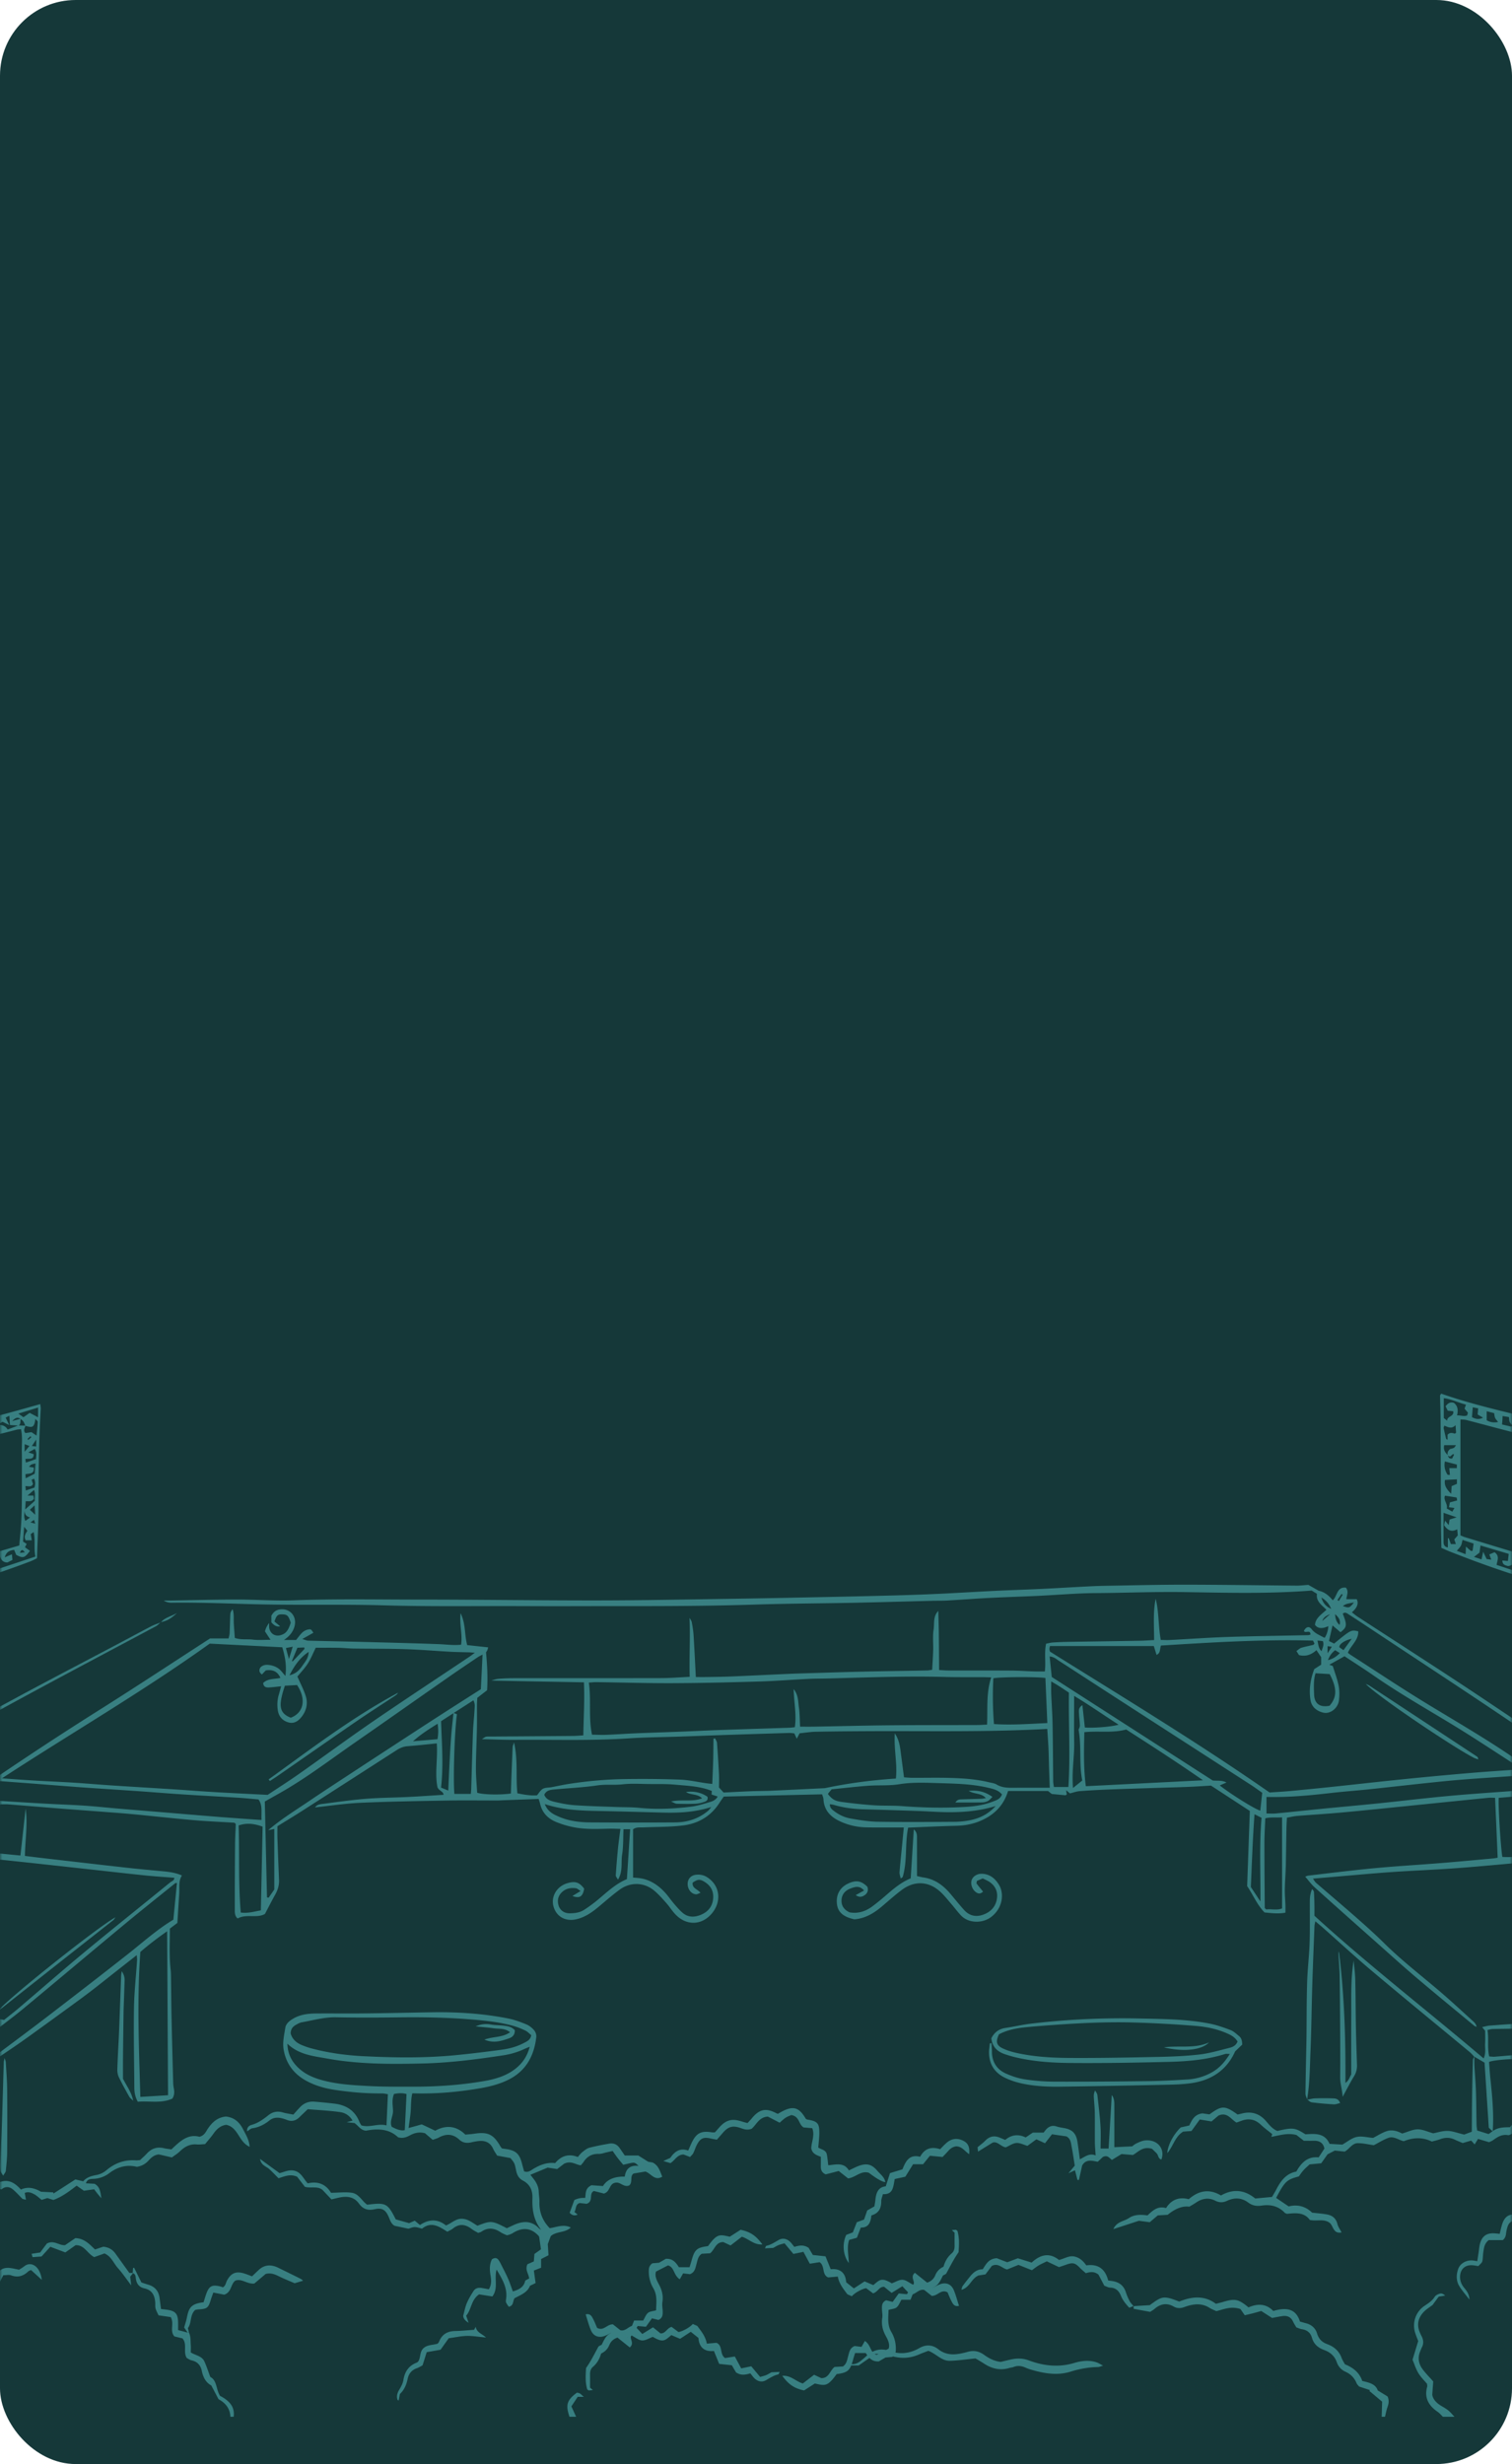<svg xmlns="http://www.w3.org/2000/svg" width="326" height="531" fill="none"><rect width="326" height="531" fill="#153839" rx="16.313"/><mask id="a" width="326" height="404" x="0" y="127" maskUnits="userSpaceOnUse" style="mask-type:alpha"><rect width="326" height="404" y="127" fill="#153839" rx="16.313"/></mask><g fill="#387F81" mask="url(#a)"><path d="M-33.464 461.67c.612-.998 1.522-.21 2.404-.417 1.444-.892 2.47-2.888 4.7-2.382 1.231-1.481 1.89-3.745 4.547-2.874l.978 1.242c.814-.187 1.593-.458 2.391-.524.79-.064 1.558.246 2.027.92.468.67.814 1.421 1.212 2.136.12.021.237.069.35.057 2.305-.264 2.919.201 3.344 2.532.042.231.101.461.17.687a.866.866 0 0 0 .106.216c1.162.698 2.24 1.347 3.42 2.058l.194 1.505c.189-.092.362-.139.478-.246.26-.242.498-.507.733-.775.65-.737 1.366-1.334 2.565-1.063l.496-20.967c-1.792-.274-3.64-.627-5.505-.83-4.652-.508-9.306-.998-13.967-1.399-2.952-.253-5.92-.317-8.878-.499-2.718-.169-5.432-.397-8.15-.575-2.662-.175-5.328-.285-7.987-.487-3.778-.285-7.55-.63-11.326-.944-3.07-.255-6.142-.46-9.208-.759-4.117-.403-8.226-.887-12.341-1.31-.998-.103-2.006-.103-3.064-.153-.509 1.322-.195 2.63-.252 3.902-.055 1.242-.017 2.489-.01 3.735.007 1.293.028 2.585.044 3.923h1.556c.502.721.26 1.495.19 2.239-.192 1.989.622 3.639 1.759 5.486.521-1.112.933-2.008 1.36-2.897.43-.893.647-1.942 1.802-2.289.046-4.203-.134-8.337.696-12.435.066 1.403.15 2.805.196 4.209.093 2.838.091 5.681.275 8.513.104 1.58.487 3.142.783 4.707.032.174.316.301.568.524.52-.457.99-.868 1.4-1.23.918-.351 1.571.086 2.256.508l1.517-1.939c2.013.428 1.933 2.447 3.093 3.516l.605-.194.785.652c.14-.057.308-.104.455-.187 1.468-.84 2.246-.613 2.962.887.2.417.357.855.594 1.431.935-.496 1.925-1.153 2.802-.36.676.611 1.094 1.505 1.691 2.367l1.83.319v2.144l-.838-1.06-1.505.276c-1.144-.62-1.032-2.024-1.883-2.781-.982-.421-1.385.81-2.352.78-1.337-.593-.87-2.444-2.06-3.355l-1.593.889-1.226-.563-.697 2.147-.238-.034c-.178-1.083-.357-2.165-.473-2.859l-1.58-2.472c-.982.542-.656 2.024-1.883 2.543l-1.478-1.563c-.516.512-.994.987-1.517 1.504-.915.114-1.672-.269-2.382-.905-.393-1.327-.021-2.822-.81-4.182-1.431 1.433-1.437 3.722-3.351 4.92-1.517-2.194-1.838-4.683-2.543-6.641-.136-.926.888-1.211.35-1.913-.912-.077-1.052.85-1.546 1.09l-.733 2.095c.335-3.588.32-7.185.376-10.784.02-1.237-.09-2.466-.082-3.685.018-2.351.332-4.701.552-7.05.025-.267.22-.52.496-1.138v6.494c.687.096 1.374.225 2.066.282 2.718.226 5.437.438 8.155.641 2.602.194 5.207.358 7.809.556 3.9.297 7.8.641 11.702.916 2.96.208 5.925.326 8.885.513 2.604.164 5.204.377 7.807.547.83.053 1.665-.006 2.495.046 3.433.214 6.865.458 10.298.679 2.013.13 4.028.23 6.04.363 5.449.366 10.87.966 16.357 2.019.127-1.839.248-3.633.373-5.447.277-.148.485-.242.674-.363.183-.118.347-.262.545-.417-.16-.132-.232-.244-.313-.251-3.308-.282-6.613-.606-9.926-.814-4.617-.293-9.239-.496-13.859-.743-4.323-.232-8.647-.455-12.97-.713-3.61-.216-7.223-.401-10.824-.731a899.157 899.157 0 0 1-17.33-1.767c-4.415-.49-8.816-1.11-13.227-1.636-1.704-.203-3.419-.306-5.303-.47 1.424-1.404 2.998-2.291 4.507-3.262 8.737-5.621 17.516-11.177 26.203-16.871 6.369-4.174 13.064-7.748 19.838-11.194.578-.294 1.203-.499 1.703-.704 4.18.13 8.215.757 12.482.663-.607-1.035-1.46-1.164-2.432-1.219.039-.351.068-.606.098-.891 1.285-.303 2.084.529 3.09 1.071l.864-2.186 1.132.422-.161 2.965c.426.413 1.008.093 1.656.166l1.22-5.073c-1.033.189-1.602 1.205-2.612.839-.425-1.051-.327-1.514.703-2.408.664-.578 1.426-1.043 2.238-1.625l-3.155-1.356-.086-1.308c1.603-.581 2.77.488 4.126.943.335-1.205.257-2.484 1.4-3.323l.932.32-.155 2.586c.328-.047.696-.088 1.058-.154 1.169-.212 1.415-.16 2.279.547-.49 1.629-2.127 1.444-3.346 2.056.268.686.59 1.36.794 2.069.277.966.1 1.26-.98 1.988-1.345-.274-1.49-1.509-1.934-2.51-.758 1.044-1.556 4.529-1.444 6.423.316.027.648.057.984.085 1.226-1.037 1.832-2.718 3.487-3.175.56.444.53 1.563-.088 3.359 2.864.458 5.74.445 8.708.818l.659-10.364-1.328-.663v-4.545a756.962 756.962 0 0 1 23.673-15.52c7.928-5 15.753-10.163 23.537-15.2h3.997c.08-.401.205-.78.223-1.165.065-1.361.07-2.726.148-4.085.022-.36.225-.711.496-1.044.356 1.036.195 2.082.257 3.109.06.997.138 1.995.213 3.071 1.311.467 2.635.21 3.906.369 1.228.153 2.487.034 3.797.034-.412-.624-.835-1.26-1.199-1.81a4.612 4.612 0 0 1 .903-1.805c0 .436-.025.691.004.94.155 1.337 1.29 2.064 2.562 1.654 1.06-.342 1.565-.984 2.088-2.657-.49-1.521-.739-1.771-1.793-1.799-1.005-.027-1.257.18-1.72 1.536l1.222 1.03c-.625.175-1.253-.107-1.885-.847v-1.42c.41-.743.914-1.193 1.683-1.332 2.275-.414 3.946 1.453 3.282 3.705-.327 1.105-.994 1.992-2.249 2.849h2.613c.316-.397.665-.871 1.053-1.313.483-.55 1.08-.926 1.838-.98.31-.021.392.05.838.736l-2.398 1.354c.662.187.96.339 1.26.346 3.563.094 7.129.155 10.692.249 5.878.154 11.756.287 17.63.513 1.532.059 3.052.287 4.66.116.357-2.17-.394-4.267-.096-6.795 1.144 2.391.805 4.686 1.42 6.875 1.497.163 2.955.319 4.524.489-.077.256-.12.463-.204.652-.069.156-.185.294-.264.413.259 2.747.398 5.456.232 8.173l-2.113 1.637c-.021.442-.067.967-.071 1.495-.011 1.66.023 3.323-.011 4.983-.059 2.901-.203 5.801-.214 8.702-.007 1.765.17 3.533.263 5.266 1.286.426 4.862.512 7.271.173.039-1.188.077-2.409.123-3.631.082-2.129.166-4.258.264-6.385.011-.221.122-.439.288-.994.892 3.809.353 7.383.731 10.968 1.449.288 2.825.536 4.23.427.428-.495.754-1.119 1.27-1.4.53-.291 1.247-.232 1.877-.349 1.226-.227 2.442-.506 3.673-.697 3.992-.618 8.012-.989 12.047-1.049 3.979-.059 7.964-.031 11.94.115 1.884.07 3.754.506 5.631.772.397.057.796.098 1.348.165.071-1.749.153-3.39.198-5.031.043-1.575.044-3.152.064-4.729l.348-.067c.143.333.387.657.414.999.169 2.242.309 4.485.421 6.73.048.946.007 1.895.007 2.857.32.351.627.69.985 1.086 2.058-.098 4.071-.209 6.083-.287 1.366-.054 2.734-.04 4.098-.1 3.793-.168 7.585-.358 11.65-.552 4.813-1.023 9.959-1.727 15.325-2.069.357-3.155-.469-6.289-.23-9.73 1.078 1.614 1.149 3.206 1.362 4.754.209 1.518.399 3.038.617 4.712.635.038 1.212.1 1.786.102 2.734.011 5.47-.057 8.202.023 2.785.08 5.569.274 8.296.928.576.138 1.208.209 1.699.503 1.197.72 2.484.7 3.793.691 1.903-.014 3.805-.004 5.707-.004h1.94c-.055-1.578-.109-2.97-.154-4.361-.042-1.363-.055-2.726-.117-4.087-.065-1.406-.175-2.81-.266-4.232-12.802.708-25.441.43-38.077.488-3.922.018-7.845.043-11.767.118-1.178.021-2.352.217-3.548.335l-.615 1.174c-.198-.433-.341-.745-.53-1.154-.352-.029-.757-.102-1.156-.089-4.569.137-9.137.281-13.705.432-3.321.111-6.642.241-9.963.355-3.617.123-7.243.135-10.853.376-8.192.547-16.39.251-24.586.322-2.252.02-4.506-.089-7.103-.146.482-.292.673-.484.894-.525.347-.066.711-.036 1.068-.038 5.883-.042 11.766-.082 17.65-.132.699-.005 1.397-.074 2.262-.124.056-3.838.304-7.537.131-11.423-6.713-.144-13.323-.229-19.981-.392.487-.124.969-.318 1.463-.361a36.826 36.826 0 0 1 3.202-.146c10.698-.011 21.395.007 32.095-.018 1.95-.005 3.901-.173 6.028-.273-.127-4.292.146-8.466-.043-12.719.168.313.423.611.486.946.176.928.331 1.867.39 2.81.186 2.938.323 5.879.489 9.008.728 0 1.546.012 2.363-.002 1.722-.03 3.446-.045 5.168-.116 4.031-.167 8.062-.367 12.093-.549 1.187-.053 2.373-.096 3.562-.13 4.391-.13 8.783-.276 13.176-.377 4.513-.105 9.026-.162 13.539-.248.291-.005.582-.075 1.051-.137.075-1.409.177-2.808.218-4.207.044-1.482-.132-2.989.093-4.44.208-1.347-.161-2.841 1.01-4.046.035 1.363.082 2.726.105 4.091.025 1.423.034 2.847.046 4.271.011 1.409.018 2.82.027 4.381.808.039 1.442.094 2.077.096 4.517.011 9.035-.009 13.551.02 1.662.01 3.321.131 4.983.185.699.023 1.402.003 2.18.003.257-2.032-.159-3.999.277-5.988.541-.098.994-.223 1.454-.253a65.944 65.944 0 0 1 3.203-.133c5.168-.086 10.336-.154 15.504-.243.994-.016 1.986-.092 3.132-.148-.009-3.073-.254-6.007.331-8.903.723 2.871.55 5.837 1.1 8.878.635.008 1.272.05 1.905.016 4.206-.217 8.411-.522 12.618-.661 5.757-.19 11.517-.258 17.278-.384.158-.004.315-.079.465-.118.025-1.203-1.161-.151-1.4-.816.453-.869 1.106-1.08 1.668-.346.698.913 1.692 1.249 2.598 1.775.048.028.113.027.232.055.446-.741.7-1.539.766-2.492-1.347.621-2.308.525-2.884-.289.141-1.511 1.401-2.22 2.468-3.241-.962-.992-2.293-1.792-2.034-3.435l-1.15-.709c-9.147.73-18.299.477-27.439.335-6.362-.1-12.709.169-19.064.21-4.147.027-8.29.403-12.437.597-3.496.164-6.997.264-10.493.442-3.077.157-6.149.395-9.226.572-1.008.057-2.02.026-3.03.051-5.698.143-11.395.314-17.093.43-7.127.146-14.258.157-21.382.39-13.249.435-26.501.301-39.75.342-3.627.011-7.253-.004-10.877-.016-9.688-.032-19.38.119-29.062-.159-8.856-.254-17.709-.03-26.56-.213-6.47-.134-12.939-.446-19.415-.358a3.022 3.022 0 0 1-1.663-.465c.443 0 .884.005 1.326 0 4.81-.079 9.618-.214 14.428-.221 4.097-.008 8.203.326 12.293.169 8.974-.344 17.946-.161 26.92-.161 12.897 0 25.795.196 38.691.182 9.508-.01 19.015-.208 28.523-.347 6.238-.091 12.475-.219 18.712-.346 5.344-.109 10.689-.224 16.033-.365 3.325-.087 6.647-.2 9.968-.353 4.09-.189 8.175-.447 12.265-.647 3.319-.16 6.642-.258 9.961-.417 3.378-.16 6.752-.37 10.128-.541 1.364-.07 2.731-.12 4.096-.143 5.642-.091 11.287-.237 16.929-.231 8.021.009 16.042.137 24.064.201.697.005 1.395-.089 2.446-.16l2.229 1.261c1.263.257 2.204 1.051 3.028 2.06 1.008-.884.848-2.947 2.834-2.724.658.807.189 1.614.109 2.483h2.221c.468.896.122 1.841-1.038 2.837.428.324.815.657 1.24.935 9.047 5.903 18.16 11.707 27.138 17.713 17.32 11.588 34.578 23.271 51.835 34.95a5539.451 5539.451 0 0 1 31.928 21.774c4.843 3.326 9.604 6.772 14.406 10.159.48.338.987.643 1.479.964v1.067c-.578-.415-1.151-.837-1.736-1.242-10.694-7.388-21.348-14.838-32.094-22.148a16332.26 16332.26 0 0 0-60.752-41.125c-9.991-6.731-20.077-13.325-30.12-19.978a351.23 351.23 0 0 0-4.022-2.631c-.384-.246-.792-.59-1.263-.13.965 2.432.922 2.9-.495 3.978l-1.716-1.462c-.263 1.145-.509 2.223-.768 3.358l1.11.551c3.614-2.972 3.683-3.008 5.202-2.641.086 1.915-1.601 3.033-2.238 4.629.264.196.445.349.643.476 5.341 3.435 10.624 6.962 16.042 10.273 6.38 3.898 12.87 7.62 19.04 11.852 1.125.771 2.208 1.599 3.298 2.417.128.096.182.292.271.444-.178.313-.344.609-.476.843l.476 3.923-1.16.925.843 12.418c3.602-.396 7.123-.604 10.573-1.105l.185-1.78h.239l.398 1.714h1.51c.26-.557.499-1.094.762-1.617.637-1.276 1.302-2.532 2.396-3.5.5-.442.985-.86 1.746-.536.057.166.142.323.158.488.018.168-.034.342-.053.503-1.779.614-3.18 2.343-3.544 4.342 1.436.753 2.159-.991 3.487-.998l.731 1.062 2.957-.166c4.588 2.685 9.151 5.34 13.7 8.021 6.338 3.736 12.759 7.342 18.972 11.278 5.864 3.715 11.503 7.781 17.236 11.697.489.335.964.695 1.428 1.064.787.625 1.133 1.361 1.053 2.449-.188 2.587-.238 5.185-.273 7.781-.041 2.963-.047 5.926.003 8.887.041 2.425.182 4.85.289 7.273.006.103.109.203.157.288 1.269.33 2.522.654 3.719.966.414-.194.741-.331 1.053-.499 3.026-1.61 5.917-1.434 8.688.615.761.561 1.562 1.065 2.343 1.596v1.424c-.433-.157-.897-.264-1.297-.483-.831-.454-1.629-.975-2.445-1.459-1.987-1.185-4.025-1.29-6.11-.266-.583.287-1.167.576-1.748.864-1.514.435-2.761-1.161-4.36-.611-.135 1.554.104 3.113-.662 4.734-.373-1.584.063-3.055-.305-4.518-.821.216-1.229.689-1.676 1.17-.467.505-1.052.902-1.523 1.292-.473-.112-.761-.176-1.044-.249-1.714-.447-3.036.066-3.946 1.594-.03.052-.073.095-.102.146-.772 1.454-1.945 2.155-3.627 2.055-.554-.034-1.121.185-1.63.279l-.205.968c-.801.632-1.593 1.03-2.047 1.668-.735 1.031-1.602 1.461-2.848 1.455-1.668-.009-2.94.807-3.84 2.197-.257.397-.467.825-.71 1.231-.516.866-1.233 1.422-2.281 1.493-1.734.116-2.99 1.016-3.943 2.414-.366.537-.757 1.055-1.166 1.622 1.016.837 1.81 1.797 1.869 3.13.039.882-.048 1.771-.093 2.657-.023.463-.075.922-.118 1.434 1.892 1.381 1.983 3.299 1.66 5.316-.113.699-.352 1.376-.505 2.067-.1.453-.148.918-.198 1.235l1.497 2.733c.883-.515 1.717-.95 2.495-1.468 1.117-.747 2.305-1.249 3.661-1.164 1.194.075 2.183-.272 3.109-1.029 1.668-1.365 3.489-1.704 5.442-.562.088.052.231.007-.008.007 1.538-.538 2.732-1.095 3.986-1.359 1.413-.296 2.579.716 3.787 1.112 1.033-.358 1.964-.765 2.937-1.003 1.899-.465 3.389.217 4.361 1.888.145.25.27.51.421.8 1.365-.034 2.786-.048 3.721.952.86.919 1.413 2.125 2.206 3.369 2.544-.055 4.545 1.037 5.315 3.83.711.166 1.341.312 1.97.457v1.423c-.581-.093-1.165-.189-1.746-.278-.711-.109-1.253-.508-1.469-1.153-.753-2.252-2.468-2.868-4.442-2.783-1.104-.322-1.358-1.133-1.627-1.922-.389-1.138-1.057-2.022-2.306-2.222-.564-.091-1.163.036-1.781.066-.761-.16-1.061-.775-1.381-1.445-.69-1.454-1.625-1.86-3.189-1.423-.681.19-1.329.502-1.991.757-.637.244-1.299.346-1.877-.073-1.986-1.44-3.89-1.075-5.784.178-.241.16-.535.239-.86.379-.307-.147-.657-.252-.931-.459-1.103-.823-2.313-.798-3.33-.071-1.72 1.227-3.519 1.772-5.639 1.596-.689-.057-1.445.438-2.138.754-.901.408-1.77.887-2.719 1.37l.155.86c-.782.64-1.173-.206-1.719-.349.307-1.322-.749-2.063-1.377-3.333.066-.476.107-1.237.287-1.964.359-1.443.742-2.872.421-4.566l-1.668-2.215c.043-.634.089-1.336.141-2.038.03-.412.1-.822.103-1.233.011-1.928-.353-2.461-2.163-3.221-.158-.066-.324-.114-.622-.216-.177-.868-.363-1.785-.552-2.701-.398-1.931-.692-2.215-2.598-2.591-.401-.078-.79-.228-1.34-.39-.205-.611-.484-1.258-.635-1.931-.338-1.504-1.151-2.61-2.604-3.141-1.285-.471-1.923-1.317-1.891-2.676 0-.059-.02-.118-.027-.177-.464-3.841-1.437-3.994-4.012-4.466-.114-.022-.219-.086-.538-.216-.188-.278-.543-.68-.766-1.147-1.297-2.732-3.565-3.824-6.463-3.888-.238-.005-.473 0-.45 0-1.683-.319-2.047-1.915-3.36-2.491-.5-.356-1.369.235-1.872-.499.71.04 1.42.079 2.259.123l2.466 2.119c2.9-.139 5.523.369 7.436 2.883 1.711-.909 2.364.912 3.863 1.4.268 0 .809.062 1.33-.011 2.006-.283 3.588.471 4.952 1.873.44.452.956.832 1.411 1.224.705-.399 1.256-.75 1.842-1.034 1.679-.816 3.082-.509 4.291.898.268.312.538.62.78.9 1.982-.277 3.694.625 5.136 2.705.989-.294 2.038-.797 3.071-.273.98.497 1.872 1.167 2.93 1.842.573-.525 1.29-.997 1.754-1.649 1.233-1.734 2.834-2.652 4.97-2.63.234.002.469-.057.835-.105.346-.446.778-.932 1.131-1.468 1.332-2.014 3.095-2.874 5.495-2.137.103.032.23-.017.185-.012l3.874-3.075c-.107-1.714-.256-3.658-.344-5.604-.087-1.954-.021-3.918-.194-5.863-.17-1.921.219-3.863-.122-5.905-1.627.154-3.076.291-4.638.437 0 2.092.029 4.037-.007 5.981a144.41 144.41 0 0 1-.221 6.034c-.114 1.902.121 3.829-.346 5.892-.564-.678-.584-1.313-.585-1.959-.011-5.1-.024-10.2-.047-15.3 0-.215-.112-.431-.203-.762-.689 0-1.335-.018-1.981.003-3.262.107-6.524.261-9.788.33-5.164.109-10.294.677-15.439 1.051-4.911.358-9.831.57-14.749.838-.651.035-1.309-.013-1.961.033-4.374.307-8.747.633-13.121.943-2.366.167-4.734.29-7.099.483-.803.066-1.595.278-2.341.413.334 4.253.657 8.369.98 12.463.523.306.951.18 1.313-.2 1.231-1.291 2.747-1.808 4.51-1.696.23.015.465-.067.828-.124 1.472-1.702 3.522-2.31 5.778-2.561 2.005-.222 3.968-.7 5.842-1.496.468-.2.98-.294 1.824-.54-1.171 1.429-2.39 2.109-3.741 2.524-1.356.417-2.751.699-4.131 1.039-1.775.116-3.356.652-4.628 1.98-.354.367-.878.57-1.335.855-1.635-.481-2.952-.018-4.078 1.154-.455.474-1.026.781-1.74.782-.267 0-.535.193-.879.327-.934-.665-1.831-.257-2.677.363-.38.278-.667.686-1.055.951-.382.262-.876.647-1.251.581-1.331-.23-2.278.421-3.254 1.114-.238.167-.523.267-.812.41l-2.383-.708c-.267.435-.469.765-.728 1.183l-.749-.825-1.826.533c-.51-.217-1.113-.452-1.697-.73-1.022-.487-2.039-.515-3.103-.122-.653.243-1.344.387-1.859.53-1.861-.923-3.877-.949-6.05-.079-1.076-.212-2.125-1.158-3.337-.709-1.086.403-2.086 1.042-3.122 1.577-1.121-.155-2.279-.438-3.439-.442-1.228-.004-1.806 1.26-2.845 1.819-.712-.075-1.468-.155-2.127-.223l-1.565.806-1.367 1.936-2.491.234c-.408.383-.908.8-1.338 1.276-.393.434-.71.937-.997 1.323-2.633.706-3.004 1.064-4.892 4.627l2.706 1.832c1.898-.485 3.656-.018 5.044 1.343 1.162.137 2.227.205 3.266.403 1.128.214 1.902.846 2.198 2.049.148.604.555 1.144.891 1.803-1.667.358-1.74-1.121-2.416-1.924-1.225-1.116-2.816-.428-4.422-.754-1.219-1.716-3.159-1.505-4.924-1.317-.258-.114-.396-.133-.469-.213-1.383-1.479-3.114-1.859-5.038-1.561-1.052.162-1.973-.007-2.849-.659-1.414-1.052-2.964-1.128-4.542-.385-.869.41-1.691.431-2.557-.009-1.477-.756-2.868-.487-4.195.422-.484.332-1.001.615-1.406.859-1.452-.195-3.01.388-4.674 1.749l-2.131.127-1.729 1.473-2.344-.308-5.502 1.791c.723-1.639 2.291-1.655 3.353-2.375 1.192-.809 2.584-.768 4.006-.576 1.092-1.013 2.17-2.106 4.003-1.58 1.12-1.791 2.78-2.469 4.893-1.91 2.127-1.864 4.42-2.316 6.938-.802 2.571-1.452 5.021-1.291 7.393.652l3.619-.338c.282-.488.619-1.026.912-1.589.956-1.841 2.107-3.459 4.327-3.876 1.067-1.89 2.411-3.312 4.814-3.059l1.244-1.901c-.278-1.277-1.094-1.701-2.239-1.683-.711.01-1.421.001-2.197.001l-1.588-1.236c-1.865-.508-3.592.052-5.411.399l.18-.597c-.836-.684-1.688-1.297-2.442-2.011-1.201-1.139-2.536-1.452-4.087-.893-.385.139-.771.274-1.167.415-1.206-.679-1.966-2.327-3.883-1.513l-1.501 1.271-2.535-.417c-.605.835-1.183 1.635-1.794 2.482-.565.041-1.151.083-1.781.13-1.775 1.053-2.155 3.175-3.422 4.625.037-1.577 1.322-4.069 2.896-5.53l1.836-.412c.566-1.178 1.114-2.405 2.841-2.615l1.519.219c2.66-1.949 3.296-1.949 6.061.032.286-.068.625-.146.964-.23 2.036-.51 3.755.021 5.125 1.604.737.851 1.424 1.744 2.477 2.162 3.346-.767 3.792-.718 6.049.724 1.979-.114 4.154-.383 5.207 2.061l2.757.162c1.035-.58 1.993-1.411 3.084-1.651 1.094-.241 2.318.108 3.551.205.919-.464 1.915-1.132 3.012-1.477 1.167-.367 2.343.06 3.255.532 1.224-.354 2.288-.896 3.351-.901 1.069-.005 2.142.527 3.337.857.916-.168 2.017-.547 3.105-.52 1.092.028 2.172.463 3.569.794.302-.114.905-.338 1.649-.618.02-2.427.023-4.844.059-7.262.039-2.724.098-5.449.176-8.171.008-.264.206-.522.316-.784.006.709-.016 1.418.022 2.126.096 1.771.26 3.54.321 5.311.08 2.428.086 4.859.135 7.289.009.401.083.8.129 1.231.849.262 1.633.504 2.463.762l.865-.604c1.103-.853 2.425-.844 3.744-.869.899-1.226 2.15-1.857 3.56-2.191 0-2.746.041-5.408-.016-8.068-.032-1.459-.229-2.917-.348-4.351-1.799-.246-6.53.068-7.704.538.088 1.132.152 2.308.275 3.478.402 3.825.785 7.651.514 11.504-.255-.24-.509-.482-.848-.803l-.911-14.022c-.714-.417-1.473-.857-2.231-1.299-.33-.337-.634-.704-.994-1.003-7.031-5.828-14.103-11.607-21.094-17.485-3.583-3.013-7.026-6.193-10.534-9.295-.48-.424-.978-.831-1.631-1.383-.091.481-.177.75-.187 1.021-.168 4.319-.348 8.639-.48 12.96-.145 4.677-.177 9.359-.38 14.034-.152 3.483-.145 6.984-.741 10.439l.025-.036c-.128-.436-.375-.874-.369-1.311.037-3.496.123-6.991.192-10.487.013-.593.024-1.186.031-1.778.041-3.914.019-7.829.141-11.739.087-2.837.44-5.664.533-8.501.1-3.021.022-6.049.048-9.074.008-.807.122-1.614.495-2.484.134.211.369.414.385.633.073.944.091 1.892.109 2.84.016.766.004 1.534.004 2.298 11.756 10.717 24.297 20.383 36.485 30.749.528-1.184.259-2.188.308-3.15.049-.945.011-1.894.011-2.812-.21-.258-.385-.476-.648-.798.586-.12 1.093-.278 1.608-.317 2.365-.184 4.733-.337 7.099-.499 3.074-.21 6.149-.437 9.227-.626 2.782-.171 5.571-.265 8.352-.454 4.14-.281 8.276-.618 12.414-.932 5.263-.399 10.523-.826 15.789-1.192a572.44 572.44 0 0 1 12.076-.7c3.497-.166 6.998-.231 10.496-.376 1.642-.067 3.281-.219 4.939-.333-.062-.148-.076-.289-.151-.34-2.813-1.878-5.686-3.672-8.439-5.632-8.812-6.272-18.025-11.907-27.31-17.439-4.739-2.824-9.347-5.865-14.136-8.885-1.212.16-2.611.345-4.092.543l-3.799 6.421c1.32.597 1.89 1.896 2.143 3.398.187 1.108.444 2.207.598 3.321a6.87 6.87 0 0 1-.35 3.326c-1.008 2.76-4.208 3.369-6.131 1.13-1.092-1.272-1.456-2.797-1.248-4.47.2-1.597.793-3.056 1.744-4.839-1.856 1.054-3.484 1.475-5.211 1.051-.466-.114-.844-.435-.885-1.108.514-.889 1.492-.925 2.411-1.041.926-.116 1.859-.182 2.871-.276-1.117-1.413-2.537-2.352-4.643-2.851-.157.339-.38.827-.527 1.142-.876-.242-.956-.671-.842-1.078.088-.313.311-.657.575-.841.564-.388 1.261-.493 1.877-.215.964.433 1.897.948 2.794 1.507.489.305.875.772 1.326 1.185.516-1.144.561-3.414.09-5.204-.464 0-.984-.043-1.492.007-2.536.246-5.072.509-7.606.777-1.648.174-3.294.399-4.944.547-4.31.386-8.619.789-12.934 1.097-4.436.315-8.883.483-13.319.791-4.019.28-8.031.663-12.046 1-1.531.128-3.064.26-4.798.408.268.377.405.679.632.874 2.914 2.523 5.862 5.005 8.756 7.551 2.047 1.802 4.081 3.626 6.019 5.541 3.933 3.884 8.339 7.214 12.509 10.82 2.286 1.976 4.501 4.034 6.738 6.065.289.262.518.59.637 1.091-.182-.082-.392-.13-.54-.253-4.158-3.443-8.334-6.863-12.451-10.352-2.801-2.375-5.524-4.843-8.272-7.282-4.567-4.053-9.137-8.105-13.677-12.188-.738-.665-1.327-1.493-2.019-2.286.119-.043.403-.205.701-.239 4.771-.55 9.54-1.151 14.322-1.601 4.722-.444 9.459-.711 14.186-1.093 3.783-.304 7.561-.662 11.341-1.005.346-.032.689-.108.94-.149-.185-4.315-.367-8.549-.557-12.917-.555 0-1.019-.04-1.475.005-5.837.584-11.674 1.183-17.511 1.773-4.717.475-9.431.971-14.151 1.402-3.187.292-6.383.474-9.572.734-.7.057-1.388.237-2.174.376-.035.793-.089 1.548-.103 2.302-.052 2.728-.073 5.455-.139 8.181-.041 1.657-.179 3.311-.205 4.968-.018 1.12.089 2.243.126 3.365.018.52.004 1.043.004 1.648-1.504.296-2.964.105-4.508-.039-1.57-1.598-2.427-3.713-3.751-5.683.19-5.285.38-10.662.579-16.191a22924.28 22924.28 0 0 1-8.371-5.466c-1.485.088-3.077.202-4.672.267-2.077.086-4.154.132-6.232.2-3.676.119-7.353.225-11.029.367-2.133.084-4.263.198-6.39.362-.682.051-1.348.304-2.094.483l-.821-.686c.072.458.108.682.141.903-.103.069-.201.192-.289.185-.94-.076-1.879-.173-2.949-.276l-.805-.641h-8.612c-.99 3.273-3.201 5.338-6.271 6.562-1.613.643-3.295.905-5.042.942-3.425.077-6.847.253-10.238.389-.723 3.597-.141 7.199-1.169 10.627-.027.089-.18.143-.439.333-.098-.511-.276-.944-.244-1.361.171-2.122.398-4.24.605-6.359l.314-3.278h-2.104c-2.075-.003-4.154.034-6.228-.028a13.78 13.78 0 0 1-5.498-1.33c-2.02-.951-3.365-2.389-3.492-4.739-.018-.333-.18-.657-.291-1.04-7.056.16-14.051.319-21.199.483-.254.365-.6.835-.914 1.327-1.847 2.9-4.579 4.502-7.9 4.903-2.818.34-5.68.292-8.524.412-.759.032-1.549-.109-2.22.418v10.398c.496.039.894.057 1.288.107 2.3.289 4.106 1.484 5.625 3.148.678.743 1.242 1.59 1.895 2.354.576.675 1.16 1.358 1.824 1.942 1.204 1.064 2.61 1.048 4.006.46 1.609-.677 2.553-1.893 2.639-3.681.075-1.59-.673-2.725-2.015-3.498-.904-.522-1.356-.461-2.419.257-.168 1.218 1.072 1.398 1.693 2.191-.387.132-.715.36-1.015.326-1.041-.115-1.799-1.174-1.754-2.33.039-1.016.719-1.755 1.782-1.883.846-.102 1.642.042 2.388.511 2.818 1.771 3.173 5.192 1.142 7.709-2.22 2.751-5.623 2.833-8.028.237-.684-.737-1.216-1.61-1.885-2.362-.824-.927-1.652-1.871-2.6-2.667-2.195-1.844-5.157-1.884-7.416-.248-1.631 1.179-3.135 2.533-4.69 3.816-1.431 1.183-2.942 2.218-4.798 2.614-2.182.465-4.019-.508-4.725-2.477-.817-2.275.539-4.682 3.016-5.352 1.631-.44 2.484-.144 3.502 1.219-.29 1.703-.963 2.158-2.533 1.573l1.761-1.069c-.453-.281-.703-.552-.985-.591-1.094-.15-2.126.009-2.989.798-.894.816-1.098 1.824-.769 2.92.253.843 1.029 1.698 2.459 1.673 1.097-.018 2.15-.157 3.067-.757a31.514 31.514 0 0 0 2.864-2.097c2.002-1.662 3.878-3.491 6.339-4.511l.696-10.756h-1.433c-.084 1.845-.007 3.691-.295 5.478-.275 1.721.216 3.574-.89 5.392-.22-.407-.493-.674-.477-.923.12-1.887.275-3.772.461-5.654.137-1.393.337-2.779.533-4.358-.947-.019-1.702-.065-2.455-.046-2.554.066-5.116.175-7.636-.321a20.354 20.354 0 0 1-3.735-1.113c-1.793-.729-3.06-2.01-3.49-3.979-.061-.279-.168-.548-.305-.996l-7.449.269c-.474.018-.949.056-1.424.057-3.624.006-7.25-.049-10.872.015-6.234.112-12.469.212-18.696.486-3.235.143-6.453.642-9.776.991.409-.585 1.009-.674 1.562-.743 3.116-.398 6.23-.854 9.358-1.107 3.014-.244 6.045-.246 9.068-.393 2.547-.125 5.091-.307 7.723-.469-.028-.732-.9-.789-1.302-1.591-.612-2.926.075-6.191-.16-9.486-2.219.218-4.275.448-6.338.608-.865.068-1.597.381-2.307.837-6.84 4.401-13.68 8.802-20.527 13.188-1.695 1.085-3.42 2.124-5.185 3.218 0 .862-.023 1.687.003 2.512.104 3.017.215 6.033.345 9.049.05 1.169-.279 2.208-.848 3.216-.726 1.283-1.386 2.603-2.186 4.116-1.702 1.01-4.006-.07-5.89.98-.68-.577-.61-1.349-.612-2.026-.013-4.684.014-9.37.053-14.054.013-1.413.104-2.826.154-4.238 0-.05-.054-.1-.082-.15-.099-.059-.193-.164-.295-.169-2.84-.179-5.687-.287-8.523-.533-4.307-.372-8.604-.848-12.908-1.265-1.533-.15-3.072-.267-4.606-.385-3.664-.281-7.329-.545-10.992-.832-3.896-.305-7.79-.634-11.685-.941-.528-.041-1.064-.005-1.667-.005-.407 1.165-.137 2.348-.182 3.503-.043 1.126-.002 2.254-.037 3.38-.036 1.17-.12 2.341-.191 3.689l4.738.465 1.12-10.102c.49 3.389-.1 6.735-.151 10.183 1.245.153 2.53.319 3.815.466 6.128.706 12.254 1.42 18.383 2.103 2.593.288 5.193.517 7.791.764 1.3.125 2.579.317 3.86.882-.79 1.237-.485 2.612-.576 3.938-.141 2.061-.264 4.124-.4 6.285l-1.622 1.226c0 2.756-.137 5.413.09 8.073.05.588.131 1.176.142 1.766.052 3.082.064 6.166.13 9.246.1 4.738.23 9.474.357 14.211.01.412.075.823.15 1.229.132.724.103 1.415-.327 2.106-2.394 1.1-4.959.462-7.452.679-.562-1.014-.745-1.981-.75-3-.037-5.693-.17-11.387-.083-17.079.054-3.482.444-6.956.675-10.436.017-.276-.034-.557-.072-1.079-1.775 1.395-3.385 2.656-4.993 3.921-1.679 1.32-3.344 2.662-5.043 3.957-1.652 1.26-3.337 2.475-5.014 3.703a1052.403 1052.403 0 0 1-5.043 3.663c-1.733 1.251-3.458 2.51-5.21 3.732-1.703 1.189-3.436 2.336-5.274 3.582l-1.598.124c-.213 8.114.724 16.196.173 24.368.35.146.928.298 1.399.61.431.287.747.75 1.195 1.22 1.86-.654 3.23.296 4.43 1.643 1.657-.761 3.108-.23 4.334.468l2.623.132.087.243c1.578-1.014 3.154-2.028 4.702-3.026l1.692.399c.739-.887 1.795-1.158 2.934-1.372.722-.135 1.48-.516 2.045-.995 1.866-1.581 3.968-2.327 6.408-2.142.232.018.47-.03.862-.059.435-.413.976-.869 1.449-1.388 1.013-1.112 2.216-1.528 3.694-1.174.512.123 1.042.169 1.623.258 1.758-1.658 3.477-3.408 6.034-2.722 1.11-.269 1.402-1.121 1.855-1.791.943-1.387 2.103-2.408 3.871-2.569 1.73.196 2.855 1.128 3.662 2.698.617 1.204 1.354 2.321 1.44 3.832-1.215-.57-1.806-1.584-2.429-2.562-.65-1.019-1.361-1.954-2.64-2.184-1.223.185-2.024.914-2.703 1.876-.572.812-1.243 1.557-1.834 2.286-.701.032-1.235.117-1.758.067-1.49-.14-2.627.478-3.66 1.477-.539.521-1.199.918-1.741 1.322l-2.825-.652c-1.005.125-1.62.677-2.182 1.299-.66.732-1.453 1.212-2.55 1.376-2.117-.524-4.112-.018-5.92 1.354a6.012 6.012 0 0 1-3.462 1.242c-.633.026-1.33.058-1.59.956l1.853.104c1.178.641 1.265 1.721 1.474 3.121-.412-.488-.64-.748-.859-1.019-.22-.276-.43-.561-.697-.914-.734.102-1.476.205-2.216.306-.516-.361-.994-.698-1.555-1.09-1.563 1.188-3.103 2.384-5.014 3.084l-1.303-.41c-.392.125-.785.248-1.233.389-.558-.428-1.069-.945-1.684-1.255-.552-.277-1.185-.582-1.96-.231l.263 1.459-.737-.175c-.762-.76-1.37-1.453-2.07-2.043-.83-.7-1.744-.654-2.47-.009-1.196-.151-1.403-1.235-2.268-1.807-.618-.249-1.754.282-2.134-.939-.263-.837.075-1.849-.691-2.799-1.224 1.34-2.363 2.589-3.469 3.802-1.19-.406-.828-1.423-1.072-2.154-.263-.782-.468-1.582-.72-2.442-.66-.139-1.284-.273-1.88-.398-1.317-.881-.459-2.537-1.442-3.718a962.3 962.3 0 0 0-2.384.134c-1.28-.606-.828-2.448-2.582-3.343-.836-.39-1.685.895-2.77 1.084-1.008-.346-.931-1.522-1.702-2.076-1.856.356-1.915 2.457-3.296 3.389l-1.563-.651-3.136 2.178c-.956-.116-1.765-.214-2.573-.314l-.098-.114-.002.023zm131.24-92.547.75.295c-.51 3.355-.85 13.885-.557 17.167h3.55c.032-.438.071-.781.082-1.124.125-4.084.224-8.168.376-12.251.059-1.593.254-3.181.337-4.773.033-.619.154-1.28-.251-2.019l-4.25 2.738c-.888.576-1.773 1.151-2.711 1.763.15 4.805.547 9.517-.01 14.299.52.216.987.412 1.555.647.11-2.395.205-4.632.323-6.868.09-1.709.187-3.419.326-5.124.129-1.586.318-3.166.48-4.749v-.001zm-180.33 59.47.123.301c.412.047.822.107 1.236.139 3.132.248 6.265.472 9.394.74 3.424.294 6.845.636 10.268.944 2.066.187 4.136.344 6.204.524 3.307.288 6.61.622 9.92.866 2.72.201 5.448.292 8.173.445 3.612.203 7.221.433 10.831.631 4.56.247 9.123.447 13.68.718 4.547.271 9.105.477 13.6 1.4 1.077-.867 2.159-1.698 3.197-2.58 4.697-3.992 9.333-8.058 14.082-11.989 6.119-5.063 12.329-10.018 18.485-15.035.36-.294.987-.451.933-1.039-2.209-.176-4.34-.301-6.46-.524-4.712-.491-9.421-1.037-14.132-1.551-5.063-.555-10.126-1.114-15.19-1.647-3.533-.37-7.072-.711-10.61-1.038-.698-.065-1.406-.009-2.054-.009-1.226 1.448-2.456 2.722-4.081 3.551-.184.092-.216.481-.318.728l1.039.645c.522 1.114 1.022 2.122 1.473 3.152.652 1.486.95 3.043.878 4.673-.042.98-.365 1.859-.878 2.666-.986 1.553-2.83 2.077-4.521 1.306-1.845-.841-2.618-2.422-2.577-4.303.048-2.208.698-4.315 1.784-6.254.254-.451.691-.803 1.071-1.176.286-.279.616-.515 1.015-.844l-1.27-3.275c-1.342.335-2.479 1.402-3.762.248.105-1.611 1.797-.994 2.516-1.805l-12.875-1.217c-2.212 1.217-4.16 2.346-6.158 3.376-5.965 3.075-11.758 6.43-17.354 10.142-8.01 5.311-16.1 10.504-24.493 15.204-1.073.601-2.113 1.257-3.17 1.887zm410.473-47.309c-.487-.427-.637-.597-.821-.716-4.441-2.858-8.838-5.787-13.342-8.545-5.871-3.593-11.874-6.97-17.534-10.905-2.09-1.453-4.24-2.816-6.332-4.198-1.138.632-2.205 1.227-3.271 1.823.211.082.423.163.745.29.415 1.359.954 2.749 1.245 4.189.209 1.028.211 2.136.082 3.182-.212 1.74-1.9 3.025-3.376 2.669-1.442-.348-2.513-1.226-2.761-2.708-.385-2.318.015-4.574.816-6.68l1.481-.953v-1.613l-1.014-1.514c-1.083.973-2.253 1.432-3.756 1.064l-.56-.868c.4-.274.696-.593 1.056-.704.844-.258 1.719-.413 2.577-.627.087-.021.146-.158.262-.29l-.321-.635c-10.982-.295-21.917.396-32.784 1.069-.286.783-.036 1.597-.948 2.017-.208-.675-.394-1.272-.592-1.911h-22.402c-.05.295-.106.468-.102.641.004.173.064.344.107.549 15.827 9.892 31.815 19.552 47.356 30.367 1.303-.091 2.841-.168 4.372-.31 3.071-.285 6.139-.59 9.206-.913 4.128-.433 8.253-.899 12.381-1.334 3.007-.317 6.014-.618 9.024-.902 3.307-.31 6.615-.609 9.925-.874 2.95-.237 5.905-.423 9.276-.66h.005zM.409 383.228c2.536.175 4.78.348 7.027.479 2.782.164 5.568.275 8.348.451 2.839.18 5.673.43 8.51.615 4.436.292 8.876.549 13.314.834 2.898.187 5.792.422 8.692.591 3.724.218 7.452.392 11.405.597 2.137-1.423 4.491-2.92 6.77-4.522 5.34-3.756 10.592-7.638 15.976-11.33 6.903-4.732 13.9-9.325 20.855-13.982.275-.184.532-.39 1.076-.791-.606-.05-.872-.082-1.138-.091-1.365-.043-2.73-.048-4.094-.123-3.257-.178-6.51-.458-9.768-.563-3.681-.118-7.366-.078-11.05-.13-1.125-.016-2.25-.144-3.376-.164-1.652-.028-3.305-.007-4.88-.007-.594 1.204-1.053 2.375-1.72 3.414-.664 1.033-1.537 1.933-2.236 2.791.631 1.449 1.365 2.805 1.813 4.25.5 1.61.112 3.18-.964 4.504-.705.866-1.595 1.475-2.793 1.122-1.243-.365-2.037-1.222-2.257-2.499a7.624 7.624 0 0 1 .207-3.516c.166-.548.303-1.104.484-1.769-.973.098-1.787.209-2.602.255-.62.034-1.192-.084-1.267-.96 1.014-.998 2.402-.797 3.715-1.1-.644-1.48-1.76-1.835-3.155-1.607l-.833.868c-.735-.549-.587-1.067-.302-1.541.654-.622 1.407-.581 2.09-.469.617.102 1.26.357 1.77.716.527.371.907.95 1.506 1.608.31-2.317-.094-4.234-.674-6.174l-15.64-.786C30.76 364.556 15.444 373.427.409 383.23v-.002zm213.304-21.758c-.806-.019-1.384-.041-1.963-.044-2.673-.016-5.349.025-8.021-.047-8.437-.228-16.867.116-25.296.33-1.366.034-2.734.021-4.098.089-3.613.178-7.221.463-10.835.57-6.172.182-12.348.332-18.524.357-5.463.021-10.927-.15-16.389-.225-.508-.007-1.019.061-1.626.1.543 3.779-.101 7.467.675 11.217 1.035.016 2.036.075 3.03.038 2.074-.08 4.145-.235 6.219-.321 3.319-.139 6.642-.24 9.961-.369 2.726-.107 5.453-.247 8.18-.344 5.043-.176 10.086-.329 15.127-.497.394-.012.787-.071 1.222-.112.4-2.738-.194-5.338-.255-8.221 1.047 1.324.949 2.682 1.131 3.927.193 1.322.177 2.674.259 4.175 1.085 0 2.025.014 2.968-.002 5.405-.096 10.808-.239 16.213-.289 6.298-.06 12.597-.041 18.896-.062.694-.002 1.386-.052 2.232-.086.163-3.444-.221-6.777.894-10.178v-.006zm188.581 71.558c-.393-.03-.623-.073-.85-.061-1.422.077-2.842.194-4.264.248-4.153.153-8.307.281-12.461.417-1.069.035-2.14.021-3.207.098-4.14.294-8.28.62-12.42.923-2.427.176-4.855.304-7.281.5-3.485.282-6.964.656-10.451.9-3.019.21-6.046.301-9.071.433-.949.041-1.902.025-2.849.071-3.91.187-7.818.407-11.728.572-1.957.084-3.919.072-5.878.123-.334.009-.664.121-1.121.21.325 1.921-.08 3.813.381 5.705.492.025.844.082 1.186.054 2.54-.21 5.079-.435 7.618-.659 4.547-.4 9.094-.815 13.642-1.199a821.09 821.09 0 0 1 11.521-.916c3.844-.271 7.693-.462 11.538-.72 4.968-.335 9.931-.763 14.902-1.041 3.851-.215 7.711-.272 11.567-.381 1.189-.034 2.377.02 3.566-.011 1.818-.046 3.636-.131 5.496-.203.364-1.717.26-3.299.166-5.06l-.002-.003zM57.565 408.879c.116.027.232.053.35.078.466-.671.93-1.343 1.224-1.769v-13.049c-.473.096-.89.184-1.31.269 2.834-2.435 5.964-4.336 8.987-6.391 3.044-2.066 6.135-4.065 9.21-6.086 3.07-2.015 6.145-4.021 9.224-6.027 3.083-2.01 6.163-4.023 9.256-6.017 3.083-1.987 6.179-3.954 9.172-5.865l.362-7.464c-.469.259-.782.401-1.062.59-2.064 1.397-4.136 2.783-6.181 4.21-6.767 4.72-13.51 9.473-20.286 14.177-5.36 3.722-10.553 7.697-16.255 10.913l-3.158 1.778.467 20.653zm-19.415-3.105c-.173.032-.316.016-.394.078-3.601 2.904-7.225 5.78-10.787 8.732-7.306 6.056-14.561 12.171-21.867 18.226-2.05 1.7-4.202 3.281-6.356 4.954v5.314c.492-.313.787-.477 1.054-.677 3.609-2.706 7.235-5.388 10.81-8.135 5.693-4.374 11.377-8.76 17.017-13.202 3.209-2.527 6.244-5.276 9.747-7.371.26-2.649.518-5.275.776-7.918v-.001zm-39.46-17.979c.36.162.464.244.57.251 3.55.221 7.1.445 10.649.645 2.782.157 5.569.242 8.35.429 2.424.162 4.84.431 7.262.636 3.544.3 7.091.583 10.637.877 3.662.303 7.322.616 10.985.907 2.718.215 5.438.399 8.157.595.325.023.651.039 1.089.066-.1-1.631.273-3.172-.659-4.421-1.504-.132-2.859-.279-4.217-.363-4.022-.251-8.046-.462-12.068-.722-3.192-.206-6.381-.475-9.572-.698-4.02-.28-8.042-.529-12.063-.813-2.718-.19-5.432-.416-8.148-.623-3.01-.23-6.022-.463-9.033-.683-.578-.041-1.202-.181-1.76.542l-.176 3.375h-.003zm37.541 63.721-.194-35.334c-2.215 1.557-4.12 3.013-5.78 4.47-.757 10.546-.279 20.89 0 31.231 1.986-.121 3.92-.24 5.974-.367zm235.916-65.177c-.862-.599-1.624-1.163-2.418-1.678-9.569-6.183-19.144-12.355-28.714-18.535-4.236-2.737-8.462-5.491-12.7-8.224-.562-.362-1.078-.866-2.008-.941l.462 4.426 34.699 22.301c.891.123 1.944-.114 2.973.44l-1.445.631c2.27 1.817 7.579 5.127 8.728 5.436.135-1.235.269-2.463.423-3.858v.002zm-29.332-13.633c-2.974.812-5.958.247-9.025.575-.079 3.891-.193 7.693.324 11.645 8.362-.422 16.594-.837 25.263-1.276-5.63-3.914-11.032-7.392-16.56-10.943l-.002-.001zm30.256 18.105c.742 0 1.387.052 2.02-.009 3.244-.314 6.483-.668 9.725-.987 4.01-.396 8.025-.748 12.035-1.158 5.246-.536 10.484-1.172 15.735-1.653 5.016-.46 10.045-.775 15.066-1.159.336-.025.668-.087 1.078-.144-.048-1.138.4-2.166-.055-3.253-.509.076-.971.178-1.438.21-3.96.283-7.922.529-11.878.841-2.657.208-5.309.488-7.958.768-4.123.435-8.241.909-12.365 1.34-2.711.283-5.43.475-8.135.789-4.576.529-9.155.95-13.83.843v3.572zm104.982 82.144c.958-2.031 2.148-3.754 4.277-4.684-1.351-1.552-2.696-.609-3.967-.237-1.449-.532-1.395-2.213-2.312-2.874-1.062-.7-1.836.157-2.875.168l-2.204-2.373c-1.972-.679-3.001.944-4.402 1.09-1.096-.214-1.603-1.081-2.252-1.751-1.376-1.422-2.978-1.948-5.084-1.403 1.97 1.583 1.99 3.795 2.302 5.713 1.178.848 2.421 1.439 3.212 2.401.79.964 1.128 2.299 1.704 3.562.052.016.214.084.382.114 2.434.426 3.133 1.078 3.66 3.44.136.611.262 1.226.416 1.942.892-.301 1.115-1.024 1.493-1.578 1.11-1.627 2.456-2.885 4.531-3.124.341-.039.664-.235 1.121-.406h-.002zm-162.021-86.254c-.835-.996-1.961-1.203-3.037-1.456-3.656-.862-7.404-.88-11.122-1-2.649-.083-5.304-.178-7.973.253-2.199.357-4.481.166-6.717.33-2.65.194-5.293.511-7.875.768-.305.363-.535.629-.755.903-.028.036-.003.116-.002.175.868 1.049 1.407 1.434 2.975 1.646 2.284.308 4.579.556 6.879.713 2.01.137 4.035.03 6.042.18 4.617.345 9.235.459 13.851.165 1.944-.124 3.896-.409 5.73-1.127.744-.292 1.612-.505 2.003-1.552l.001.002zm-98.677.076c.385 1.027 1.345 1.313 2.238 1.524 1.438.338 2.907.625 4.377.725 2.957.201 5.924.267 8.887.381 1.661.064 3.329.021 4.98.185 3.742.371 7.47.209 11.181-.256 1.341-.168 2.656-.592 3.962-.973.667-.194 1.356-.453 1.756-1.215-.459-.15-.883-.287-1.317-.43l.055-.773c-.321-.116-.647-.251-.985-.354-2.287-.699-4.67-.79-7.023-1.005-1.829-.168-3.68-.114-5.52-.128-1.9-.015-3.82-.154-5.696.062-1.818.21-3.622-.041-5.448.23-3.099.458-6.245.588-9.37.883-.824.079-1.663.207-2.077 1.139v.005zm108.044-25.178c-2.097-.277-9.763-.23-11.224.067a74.168 74.168 0 0 0 .134 9.865c3.922.257 7.666-.046 11.502-.217-.139-3.273-.275-6.446-.412-9.714v-.001zM56.621 393.644c-1.971-.734-3.588-.809-5.166-.26.204 6.196-.082 12.454.45 18.761 1.617.221 3.002-.243 4.34-.462.127-6.084.252-12.037.376-18.039zm173.732-8.55c.448-6.883.011-13.614.118-20.328-1.233-.828-2.384-1.617-3.822-2.416 0 1.082-.027 1.893.005 2.7.088 2.186.248 4.372.291 6.558.077 4.087.086 8.174.136 12.262.005.397.091.794.144 1.224h3.13-.002zm46.07 6.544c-1.258.092-2.427-.095-3.622.21-.068 1.887-.182 3.656-.182 5.427-.004 4.623.042 9.247.074 13.872 0 .045.067.093.106.134.041.042.085.082.216.206 1.063-.158 2.245.239 3.41-.222v-19.627h-.002zm-61.746-2.434c-3.942 1.185-7.639 1.397-11.365 1.299-1.774-.047-3.546-.177-5.32-.237-3.906-.132-7.812-.255-11.718-.362-2.199-.06-4.363-.324-6.478-.95-.264-.078-.546-.096-.867-.149-.022.807.467 1.144.928 1.496 1.054.808 2.257 1.36 3.538 1.584 1.917.337 3.864.663 5.802.695 5.514.091 11.031.052 16.547.016a17.876 17.876 0 0 0 3.522-.363c1.972-.415 3.755-1.249 5.409-3.029h.002zm-97.211-.424c.621 1.627 1.82 2.182 3.007 2.703 2.156.942 4.458 1.227 6.779 1.241 6.116.036 12.233.04 18.348 0 2.622-.016 5.023-.791 7.068-2.494.181-.15.311-.358.7-.818-3.626 1.139-6.988 1.287-10.371 1.201-4.624-.116-9.246-.26-13.871-.347-3.845-.073-7.68-.186-11.661-1.484l.001-.002zm210.944 11.085c0-2.982.036-5.82-.016-8.658-.025-1.342-.22-2.678-.352-4.179l-4.898.401c-.157 1.381.396 10.343.767 12.727 1.508.098 3.009.023 4.499-.291zm-96.816-34.395c0 3.633-.04 6.829.01 10.026.049 3.166-.551 6.321-.251 9.811l1.991-1.608c-.735-3.632-.119-7.302-.789-10.933.079-.242.277-.565.272-.884-.013-.824-.136-1.646-.173-2.471-.031-.657-.211-1.386.722-1.954.188 1.717.357 3.276.523 4.808 1.665.182 5.917-.163 7.277-.6-3.133-2.011-6.119-4.119-9.582-6.198v.003zm-248.725 40.614c-1.19 1.851-1.613 3.811-1.84 5.804-.074.667.13 1.418.39 2.058.572 1.418 1.97 2.127 3.454 1.882 1.226-.204 2.167-1.303 2.35-2.767.323-2.57-.458-4.864-1.625-6.976h-2.729v-.001zm360.848 11.413c1.631-1.08 1.959-2.671 1.797-4.378-.134-1.4-.45-2.786-.735-4.167-.089-.437-.341-.839-.557-1.347l-2.786.257c-.553 1.179-1.151 2.328-1.631 3.524a5.556 5.556 0 0 0-.287 3.294c.496 2.27 1.701 3.106 4.199 2.817zm-71.959-7.731c.043-6.275-.273-12.103.243-18.032l-1.52-.772c-.382 5.353-.57 10.53-.785 15.688.631.957 1.231 1.862 2.061 3.116h.001zm11.883-49.183c-.46 1.509-.364 3.041-.312 4.55.071 2.035 1.249 2.86 3.33 2.454 1.625-1.837 1.632-3.795.026-6.824l-3.044-.18zm-222.218 2.689c-.207.669-.405 1.222-.546 1.79-.142.572-.273 1.155-.332 1.741-.175 1.733.464 2.708 2.152 3.365 2.81-1.081 3.375-3.991 1.353-7.041l-2.627.145zm284.557 36.479c-.464.141-.723.145-.866.277-1.488 1.37-2.664 2.991-3.695 4.719-.318.533-.306 1.096-.034 1.673 1.816-1.035 3.28-3.132 4.595-6.667v-.002zM89.05 375.243l5.275-.448c.202-1.142.202-2.102.029-3.333-1.938 1.211-3.685 2.321-5.303 3.779v.002zm-26.633-14.225c1.547-.369 2.233-1.262 2.846-2.147.552-.798 1.264-1.584 1.282-2.894-1.906 1.294-3.025 2.903-4.128 5.041zm.51-3.05c.067.016.133.03.197.046.84-.886 1.683-1.771 2.514-2.666.041-.044-.018-.179-.037-.326l-1.478.068-1.195 2.879v-.001zm-75.962 41.555c-.817.765-1.422 1.656-1.79 3.02 1.194-.817 2.177-1.436 2.816-2.608l-1.026-.412zm304.481-46.37c-1.666.362-2.799 1.255-2.66 1.844l.89.606c.618-.855 1.194-1.651 1.77-2.45zm-301.33 43.258c-1.163.278-1.832 1.008-2.4 2.115l1.278.112 1.124-2.227h-.002zm-1.005-2.974c-.185-2.067-.27-2.223-1.549-2.875.297 1.081.265 2.15 1.55 2.875zm-2.705-2.541c-1.791.628-2.191 1.005-2.705 2.477 1.267-.57 1.95-1.561 2.705-2.477zm302.469-34.653-1.001-.627c-.723.547-1.18 1.17-1.556 2.138 1.071-.257 1.763-.72 2.559-1.511h-.002zm-3.976-11.973c.395 1.32 1.066 1.946 2.106 2.443-.402-1.055-1.104-1.869-2.106-2.443zm-.839 9.258c.2.951.222 1.698.875 2.31.216-.744.596-1.357.285-2.182-.308-.034-.622-.07-1.158-.128h-.002zm-220.945 1.331c-.664.131-1.022.204-1.467.292l.648 2.366.82-2.66v.002zm294.48 105.336c-.471-.706-.944-1.21-1.626-1.484-.075-.031-.202.071-.469.176l.644 1.308h1.451zm-18.075-52.822c-1.424.008-2.482.113-3.772.854 1.479.066 2.505-.175 3.772-.854zm-355.082-7.898-1.42.086.843 1.94.254-.046c.093-.567.184-1.133.321-1.98h.002zm2.036-10.57c-.792-.62-1.619-1.221-2.964-1.02.953.856 1.916 1.018 2.964 1.02zm303.065-42.802c1.322.467 1.42.439 2.386-.768-.923.182-1.687.191-2.386.768zm-300.991 39.814c-.613.914-.825 1.737-.636 2.469.475-.777.934-1.48.636-2.469zm300.291-35.746c.227-.998-.142-1.605-.994-2.314.106 1.028.275 1.719.994 2.314zm53.388 51.567c.683-.461 1.158-1.03 1.531-1.816h-.79c-.24.585-.489 1.201-.739 1.816h-.002zm-.974-1.53v1.462l.233.038.459-1.648-.692.146v.002zm-352.122-11.202c.732.121 1.488.248 2.195-.47-.878-.266-1.57-.166-2.195.47zm-6.658 7.073c-.37.597-.47 1.163-.296 1.7l.296-1.7zm304.291-48.203c-.778.266-1.433.684-1.667 1.44l1.667-1.44zm.394 6.991-.928-.115v1.532l.928-1.418v.001zm1.198-10.071c.103.073.208.146.312.217l.823-1.356-.239-.158-.896 1.297zm-303.197 55.616.242.075.31-.869-.315-.098-.237.892zm312.742 120.396.096-3.255-2.741-2.299.116-.19-2.345-.777c-.194-.251-.435-.456-.54-.716-.472-1.159-1.267-1.953-2.411-2.472-.894-.404-1.535-1.126-1.86-2.057-.465-1.344-1.436-2.147-2.714-2.618-1.301-.479-2.246-1.254-2.637-2.646-.3-1.065-1.039-1.674-2.161-1.836-.4-.059-.78-.252-1.207-.396-.235-.413-.497-.805-.692-1.229-.466-1.016-1.272-1.354-2.322-1.199-.754.11-1.5.269-2.218.399-.808-.521-1.547-.995-2.33-1.501-.602.168-1.164.332-1.729.478-.553.144-1.112.269-1.826.442l-.926-1.338c-2.041-.688-3.54.062-5.214.445-.448-.214-1.005-.417-1.494-.725-1.354-.857-2.789-.88-4.277-.502-.402.101-.794.237-1.185.377-.764.275-1.497.28-2.223-.133-1.476-.839-2.829-.606-4.096.474-.355.301-.772.529-.983.671l-3.56-.659v-.604l-.02.027 3.498-.21c2.652-1.925 2.903-2.126 6.342-.772 2.566-1.028 5.325-1.47 7.912.476.505-.127.964-.225 1.412-.36 2.712-.816 3.399-.688 5.63 1.135 1.859-.813 3.724-.884 5.333.771 2.57-.739 4.829-.693 5.752 2.279.524.15.917.273 1.315.374 1.19.305 2.029 1.06 2.373 2.194.364 1.191 1.064 1.897 2.22 2.317 1.449.528 2.545 1.481 3.087 2.988.157.439.432.836.703 1.347 1.715.672 3.137 1.773 3.732 3.581 1.47.368 2.857.626 3.346 2.051l2.123 1.299c.396.984.193 1.648-.043 2.334-.226.661-.351 1.358-.521 2.038h-.714l-.001-.003z"/><path d="M-94.408 420.789c11.349-7.488 23.239-14.055 35.143-20.601a15724.3 15724.3 0 0 1 31.828-17.452c10.459-5.721 20.91-11.454 31.401-17.116 7.097-3.831 14.258-7.544 21.389-11.314 2.41-1.274 4.805-2.578 7.227-3.834.672-.349 1.41-.577 2.118-.861l-.025-.03c-.348.292-.657.657-1.05.868-8.045 4.304-16.117 8.564-24.152 12.888-7.306 3.933-14.583 7.918-21.858 11.906-13.462 7.376-26.931 14.741-40.366 22.167-10.584 5.849-21.24 11.572-31.575 17.858-2.735 1.664-5.424 3.401-8.139 5.097-.597.373-1.163.843-1.94.781v-.357h-.001zm123.015 69.025.08-1.05.23-.073c.493.996.988 1.994 1.571 3.175.382.125.935.318 1.494.483 1.477.437 2.257 1.438 2.437 2.944.09.746.193 1.493.297 2.298.538.064.942.105 1.341.164 1.783.26 2.304.864 2.343 2.713.011.526 0 1.051 0 1.666.7.182 1.376.358 2.05.535a9.3 9.3 0 0 1 .288-.007c.414.849.321 1.776.393 2.676.04.522.007 1.051.007 1.61 1.02.645 2.377.745 2.917 1.916.466 1.006.802 2.073 1.292 3.376 1.462.729 1.22 2.679 2.093 4.062 1.814.957 3.234 2.184 2.945 4.506h-.714c-.075-1.776-1.044-2.963-2.559-3.786l-1.56-2.967c-1.118-.584-1.757-1.705-2.037-3.119-.234-1.187-.943-2.005-2.206-2.281-.385-.084-.733-.351-1.035-.501-.851-1.33.168-2.948-.928-4.231l-1.749-.431c-1.067-1.224.03-2.74-.785-4.159l-2.632-.384c-.187-.419-.473-.916-.632-1.453-.114-.384-.053-.821-.076-1.234-.091-1.552-.652-2.755-2.334-3.12-1.137-.246-1.696-.985-1.847-2.101-.063-.456-.047-.976-.628-1.161l-.058-.066h.002zm94.181 30.993c-.876-2.551-.566-3.588 1.604-5.193.175.043.423.055.614.165.239.138.432.357.869.733h-1.315l-1.362 2.061c.386.848.702 1.541 1.016 2.234h-1.426zm213.648-212.586c.098.191.286.382.282.569-.153 10.927-.323 21.854-.491 32.731-.653.436-1.213.18-1.786.044-5.434-1.279-10.712-3.048-15.948-4.958-1.948-.711-3.879-1.466-5.814-2.216-.603-.234-1.188-.515-1.905-.829-.031-1.725-.079-3.428-.086-5.131-.036-7.526-.054-15.052-.093-22.576-.009-1.705-.08-3.412-.109-5.117 0-.094.111-.19.248-.411 8.237 2.879 16.833 4.563 25.29 6.777.087.023.143.168.278.337-.926.513-1.795-.116-2.776-.059l-.548 1.988.414 1.524c.705-.187 1.049-.693 1.318-1.306-.149-.371-.296-.729-.488-1.203l.958-.219c.714.506.523 1.135.565 1.917l-2.071 2.01c.39.073.765.142 1.095.205 1.059 1.717.768 2.785-1.104 3.764.234-.579.419-1.036.63-1.551l-.752-.424c-.285 1.02-.223 1.929-.078 2.841h2.129l.492-8.627c.118-.026.234-.055.352-.082l-.002.002zm-24.249 5.386c.102.401.203.8.912.699l.407-.825-.202-.145-.696.571-.453-.266c-.113-.486-.052-.925.499-1.381.168-.048.527-.092.818-.258.207-.118.321-.396.453-.572h-2.539c-.25.944.196 1.591.799 2.179l.002-.002zm20.518-3.421c-2.441-.579-4.693-1.079-6.926-1.648-3.208-.817-6.401-1.694-9.607-2.524-.421-.109-.875-.089-1.287-.127v24.985c.312.13.573.265.849.349a4097.517 4097.517 0 0 0 15.466 4.7c.306.093.662.012 1.089.012 0-1.012.02-1.95-.005-2.888-.029-1.12-.152-2.241-.136-3.362.03-2.068.136-4.137.207-6.205.118-3.489.239-6.977.346-10.466.027-.882.004-1.764.004-2.827v.001zm1.201 10.448c.009-1.072 1.286-1.457.945-2.528l-1.527.438v5.388l.837-.707-.757-1.395 1.306-.351c.489.748.511 1.363.191 2.177l-1.734 1.397c-.046 2.366-.1 4.787-.132 7.208-.002.132.162.268.323.515l.817-1.015-.739-1.363h1.389c.476.967.351 1.728-.256 2.439l-1.568.942c0 .537.018 1.066-.005 1.593-.022.501-.083 1-.125 1.49l-2.063-.358c.505.974.905 1.788 1.358 2.571.073.126.391.11.59.16l.159-1.315h1.587c.053.65.1 1.197.142 1.728l-1.418.909c.819.207 1.517.729 2.416.499a20.934 20.934 0 0 0-.218-4.346c-.699.177-1.258.325-1.822.448-.057.012-.146-.123-.248-.214l1.041-.895c-.329-.449-.584-.801-.787-1.079.389-.991 1.211-.82 1.957-.975 0-1.057.011-2.06-.003-3.061-.013-.973.059-1.954-.061-3.018-.688.48-1.373.792-2.056.935l1.214-1.858-1.032-1.128c.602-.919 1.237-.267 1.899-.274.037-1.86.12-3.717-.055-5.655l-1.567.696.002.002zm-14.917 13.969-1.186.906 1.629.542.357-1.646.747 1.571.994.132-.417-1.131 1.126-.476c1.167.832.571 1.796.441 2.737l4.921 1.617c.079-.805-.455-1.534.271-2.097.275 1.199.739 1.764 1.389 1.647l-.073-1.349 1.213-.698c-.932-.28-1.485-.471-2.05-.608-.545-.134-1.068-.543-1.728-.18-.059.909-.244 1.771-1.47 1.914-.544-.155-1.222-.236-1.228-1.194l1.192.103.18-1.532-6.085-1.807-.221 1.55-.002-.001zm-4.932-7.624-2.821-.971c0 2.17-.006 4.231.003 6.293.002.579.2 1.037.934 1.174v-1.985l.183-.025.464 1.281h1.075a451.61 451.61 0 0 1-.338-1.005c.236-.271.495-.566.755-.866l-.125-1.318c-1.313.707-2.121.144-2.839-.887.059-.262.125-.551.218-.97l.782.954.198-1.2 1.511-.473v-.002zm1.711-23.413.307-.87c-1.679-.424-3.144-1.185-4.784-1.389v4.268c.287.236.477.387.723.588-.009-1.065 1.586-.862 1.297-2.05l-1.17-.113c-.161-.329-.307-.63-.463-.946.511-.7 1.076-.987 1.812-.735.869.723.922 1.63.654 2.695.823-.044 1.494.296 2.178.009l.176-.591-.73-.866zm.231 31.359.075-1.636c.435.382.735.683 1.079.922.1.069.323-.038.35-.041l.221-1.534c-.774-.255-1.552-.512-2.388-.786-.128.474-.167.893-.351 1.235-.205.383-.543.696-.88 1.113l1.894.727zm-4.44-12.609c-.436.957.658 1.759.366 2.758l1.204.686c.173-.299.298-.513.464-.796l-1.178-.15.19-1.053c.558-.148 1.038-.274 1.557-.413-.048-.328-.078-.538-.094-.636l-2.511-.396h.002zm2.561-3.528-2.568.141c-.214 1.137.315 1.992 1.325 2.967l.113-1.641 1.13-.488v-.979zm-2.709-11.563c-.065.221-.177.394-.148.54.157.772.342 1.536.537 2.299.019.074.167.117.31.21v-1.098c.493-.509.996-.404 1.515-.231.063.021.168-.088.316-.171l-.114-1.659c-.866.926-1.631.399-2.416.114v-.004zm2.698 8.388c-.992-.258-1.792-.468-2.584-.675-.205 1.035 0 1.983.578 2.844.057.083.309.037.509.057l-.134-1.456h1.629v-.77h.002zm6.436-9.548c.737.432 1.457.553 2.45.384-.294-.409-.53-.642-.646-.925-.123-.298-.135-.643-.199-.993l-1.603-.411v1.945h-.002zm-3.005-2.793c-.057.725-.11 1.395-.171 2.136.671.31 1.342.611 2.388.098l-1.166-.682c.052-.619.081-.946.111-1.321-.443-.089-.785-.156-1.163-.233l.001.002zm9.676 4.55c.717.157 1.281.298 1.852.39.118.02.264-.148.459-.265-.384-.248-.704-.454-1.028-.666v-1.084c-.432-.116-.818-.217-1.283-.342v1.967zm-1.396-.388.263-.244c-.202-.253-.464-.48-.586-.766-.121-.287-.098-.635-.15-1.043a360.37 360.37 0 0 1-1.372-.23c-.02.4-.028.685-.048.968-.018.264-.046.525-.077.857l1.97.458zm6.394 1.416-.578-1.926-.969-.242-.122 1.894c.491.337.984.565 1.669.274zm-1.019 29.947-1.51.725 2.067.559-.557-1.286v.002zM-17.17 308.79c8.842-1.42 17.28-3.789 25.85-6.209.043.417.121.739.103 1.055-.414 6.92-.467 13.845-.47 20.774 0 3.726-.211 7.451-.334 11.389-.375.18-.882.468-1.42.671-6.818 2.596-13.773 4.775-20.79 6.762-.9.255-1.843.354-2.92.554.411-11.674.525-23.203-.019-34.998v.002zm21.6-3.014c-.538-.375-1.023-.382-1.778.454l1.804-.488c-.13.499.121 1.12-.475 1.471l-1.838-.117-.128-1.999-.801.395.783 1.606-1.435-.702c-.255.146-.489.279-1.138.654 1.172-.008 1.793.277 2.229 1.01l2.303-.877 1.54.041c-.16.535-.539 1.067-.01 1.604.458-.072.912-.141 1.297-.2l1.101.738c.102-1.089.214-2.014.253-2.942.008-.176-.27-.363-.506-.656-.232 1.789-.559 1.985-2.165 1.492-.14-.314-.246-.652-.435-.934-.147-.217-.395-.367-.598-.547l-.004-.003zm.965 19.536 2.12-1.885c-.095-.686.205-1.438-.172-2.352-.5.431-.863.745-1.413 1.217h1.278c.04.281.075.506.1.668-.441.745-1.15.502-1.762.554-.046.663-.089 1.245-.13 1.828-.205.771-.321 1.538.046 2.416l1.027-.741c-.977-.267-1.267-.855-1.094-1.705zm-18.445 16.516 7.135-2.138 3.392-.82c-.582-.42-.996-.721-1.3-.942.058-.729.092-1.169.138-1.768-.85.275-1.638.46-2.36.79-.399.18-.704.586-1.012.924-.093.102-.061.319-.098.565l.852.433.937-1.151.505.763-1.115 1.127c-.49-.163-1.105-.201-1.442-.525-.367-.355-.476-.973-.762-1.618-.764.403-1.508.745-2.19 1.18-.247.158-.35.541-.56.89l.698.387.82-1.416.618.721a3.066 3.066 0 0 1-1.6 1.402c-.302-.172-.646-.372-.983-.566l-.183-1.625c-.376.349-.594.554-.877.818-.966.165-1.77.568-2.41 1.209l.44.563 1.423-.76-.164 1.436-1.595.146-.994-1.217c.343-.517.582-1.067.987-1.44.455-.418 1.062-.673 1.583-.989-.16-1.049-.297-1.966-.438-2.898-1.006.057-1.745.463-2.24 1.263-.097.506-.124.955.52 1.101l.295-.964h.576c.215.693-.007 1.282-.667 1.769-.345-.035-.687-.069-1.184-.121.277 1.5-.364 2.92-.087 4.463a10.523 10.523 0 0 0 3.344-.994l-.002.002zm17.206-8.778c.148-1.725.33-3.362.421-5.005.091-1.655.111-3.314.13-4.971.022-1.718.006-3.437.006-5.154 0-1.718.034-3.32-.009-4.977-.043-1.625.198-3.271-.184-4.946-.389.041-.689.032-.967.107-4.864 1.31-9.79 2.332-14.76 3.159-.558.093-1.19.128-1.553.618.055 4.49.144 8.923.156 13.356.011 3.672-.073 7.344-.101 11.016-.004.504.073 1.01.128 1.7l16.733-4.905v.002zm2.299 1.158c-1.142 1.559-1.485 1.63-2.959.869-.146-.36-.293-.716-.44-1.081-1.025.115-1.721.486-2.024 1.607l1.538-.652.112 1.216-1.09.544c-1.251-.03-1.442-.912-1.702-1.597-.25.013-.404-.028-.479.031-.323.249-.622.527-.803.684l.598 2.412c2.74-.91 5.514-1.831 8.425-2.8-.363-1.8.028-3.5-.37-5.285l-.639.442c.077.449.14.825.225 1.334H5.541c-.482-.908.04-1.487.355-2.056-.26-.322-.47-.577-.69-.851a3675.58 3675.58 0 0 1-.229 3.191c.257.164.521.333.775.493l-.372.72 1.078.775-.003.004zm-21.8-.658c.158-.721.245-1.281 1.178-1.099.024.395.047.818.072 1.272-.434.182-.744.355-1.078.442-.302.078-.627.064-1.005.094l.138 1.149 2.466-.873v-4.012c-1.178.609-2.308.989-2.48 2.421l.71.603v.003zm.916-4.274a627.84 627.84 0 0 1-1.754-.123l.159 1.946c.969-.483 1.738-.866 2.46-1.224v-3.065c-.87-.069-1.468.244-1.871.903-.074.12-.011.323-.011.538l1.358-.45-.343 1.475h.002zm-1.105-5.206c.425.773.755.265 1.103.171.138-.038.313.069.454.107.24.693-.272.835-.736 1.104l-1.363-.356v1.978l2.559-1.19c0-.977.194-1.951-.146-2.938-.955-.047-1.573.235-1.87 1.124zm1.881-8.504c-1.55-.041-1.561-.048-2.05.818-.057.099.071.304.114.461.425-.073.801-.139 1.231-.212l.195.667c-.459.889-1.274.425-1.893.523v1.435l2.575-1.296c-.058-.787-.111-1.539-.172-2.396zm-2.421 5.912v1.421l2.566-1.017c-.03-.896.184-1.86-.148-2.863-.921.046-1.542.367-1.82 1.194-.029.083.064.21.105.333l1.303-.301c-.117.513-.193.857-.277 1.234h-1.728l-.001-.001zm24.276-18.145-4.247 1.301 1.1.776 1.35-.937 1.797.95v-2.09zm-21.805 7.905 1.956-.595c-1.035-.399-.969-1.121-.857-1.862-.931-.101-1.682.084-2.44.649l1.423.698c-.026.365-.048.635-.084 1.11h.002zm-.175 3.368c.28-.889.26-1.761.095-2.684-.874-.019-1.494.207-1.838.93-.066.138-.009.334-.009.498l1.454-.113-.301 1.365h.598l.001.004zm19.886-1.62 1.153.385c.027 1.37-1.113.841-1.788 1.058l.109.759 2.165-.748c.064-.748.216-1.434-.245-2.202-.448.24-.831.445-1.392.748h-.002zm-13.554-5.295.19.843c-.544-.047-1.072-.089-1.695-.143l1.394 1.482 1.19-.308-.535-1.913-.544.039zm14.73 8.566c.141 1.527-1.045 1.21-1.8 1.445.025.337.044.609.064.862l1.93-.978c.056-.702.115-1.395.181-2.211-.323.079-.605.107-.85.219-.19.088-.335.28-.581.499l1.058.164h-.002zm-8.52-9.35c-.51.052-.925.068-1.328.148-.118.023-.2.228-.314.369l.985.299.53.95.939-.419c-.277-.46-.507-.843-.812-1.347zm-4.504 1.014c.508.468.96.883 1.422 1.311l1.186-.317c-.749-.756-1.377-1.653-2.608-.994zm-10.477 4.342 1.105-.92-1.14-1.794-.208.034.243 2.68zm23.651 8.309c.164-.58.255-1.229-.096-1.922l-.52.239.297.907c-.377.785-1.042.427-1.626.463l.084.932c.673-.225 1.222-.407 1.861-.619zM-3.067 337.39c.523.475.935.598 1.334.149.095-.107.079-.308.122-.497l-.766-.192-.116-.57-.258-.022a192.9 192.9 0 0 0-.316 1.133v-.001zM7.59 326.42l-.129-2.017-1.022.953c.392.364.71.656 1.15 1.066v-.002zm-1.24-14.811c-.362-.136-.65-.242-1.04-.389v1.632c.467-.561.717-.86 1.04-1.245v.002zm.521.009.935.092v-1.487l-.935 1.393v.002zm-23.068 2.535v1.215l1.05-.672c-.432-.222-.7-.361-1.05-.543zm5.846-5.457-.392-.266-.582.553.585.424c.145-.266.27-.49.39-.711zm15.698 25.827c-.439-.633-.77-.672-1.045.116l1.045-.116zm-14.295-24.817c.071-.11.143-.221.216-.331-.245-.12-.49-.237-.732-.357l-.139.243c.22.147.437.295.657.443l-.002.002zm15.709.007-.199-.212-.638.602.182.195.655-.585zm-.197 18.364 1.021.269-.243-.818-.778.547v.002z"/><path d="M34.697 349.61c.808-.999 2.034-1.232 3.456-1.988-1.443 1.292-2.098 1.639-3.481 1.958l.025.03zm82.009 130.949c-1.635-2.04-2.004-4.376-1.908-6.842.066-1.689-.532-3.007-2.077-3.82-.858-.45-1.245-1.188-1.435-2.118-.342-1.689-.374-1.684-1.236-2.717l-2.859-.533c-.282-.47-.632-.946-.871-1.473-.601-1.326-1.659-1.794-3.032-1.675-.587.052-1.17.178-1.748.305-.932.205-1.781.08-2.493-.585-1.355-1.263-2.818-1.339-4.408-.482-.405.219-.864.336-1.338.518-.584-.501-1.117-.959-1.674-1.434-1.06-.292-2.079-.137-3.075.377-.789.408-1.588.841-2.734.494-1.92-1.839-4.414-1.903-6.905-1.415-1.182-.098-1.639-1.076-2.492-1.646l-1.679-.176 1.264-.353c-.6-1.06-1.58-1.671-2.629-1.821-2.334-.333-4.702-.438-7.02-.634-.664.638-1.224 1.161-1.768 1.701-.796.793-1.696 1.037-2.763.597a7.141 7.141 0 0 0-1.186-.369c-.907-.192-1.77-.123-2.532.487-1.084.866-2.265 1.493-3.675 1.689-.387.053-.731.417-1.142.664-.094-.828.388-1.231.95-1.386 1.418-.39 2.54-1.22 3.663-2.111.876-.697 1.892-.919 3.02-.588.726.214 1.486.312 2.325.479.514-.57.974-1.104 1.461-1.614.83-.868 1.867-1.26 3.055-1.171 1.419.107 2.834.253 4.247.414 2.552.288 4.492 1.441 5.471 3.927.105.269.277.511.42.767 1.814.551 3.56-.481 5.428.006l.303-6.722c-.414-.057-.853-.177-1.29-.171-3.39.035-6.756-.253-10.103-.754-2.124-.317-4.183-.884-6.087-1.899-2.729-1.456-4.449-3.664-4.993-6.746-.286-1.616.116-3.184.351-4.746.132-.879.9-1.497 1.696-1.967 1.541-.912 3.247-1.099 4.98-1.112 3.447-.025 6.895.023 10.34-.016 4.869-.053 9.737-.166 14.605-.242 5.532-.086 11.035.262 16.467 1.341 1.326.264 2.623.747 3.878 1.262.633.26 1.231.743 1.681 1.265.31.36.524.981.471 1.45-.475 4.139-2.256 7.415-6.196 9.304-2.618 1.256-5.416 1.707-8.233 2.115-4.058.588-8.14.853-12.3.723-.308 1.281-.263 2.514-.342 3.74-.078 1.215-.294 2.421-.465 3.743l2.844-.789c.82.385 1.767.83 2.902 1.365 2.198-1.215 4.479-1.16 6.49.844.656-.066 1.247-.096 1.827-.185 3.021-.469 4.22.091 5.717 2.69.088.152.207.287.343.472.204.029.434.065.662.095 2.311.292 3.118.999 3.678 3.209.143.564.305 1.126.442 1.628.911.337 1.46-.212 2.056-.565 1.406-.83 2.871-1.414 4.645-1.21 1.26-1.546 2.889-2.093 4.875-1.318.352-.383.632-.779.996-1.065.46-.362.953-.777 1.497-.922 1.426-.375 2.882-.65 4.338-.897.88-.15 1.637.172 2.167.922.374.531.737 1.071 1.131 1.645h2.918l2.125 1.338.976.173c1.313.675 1.56 1.89 2.065 3.046-1.635 1.002-2.39-.675-3.626-1.102l-2.529.422c-.924.566-.13 1.835-.96 2.564-1.089.502-1.915-.725-2.823-.597-1.59.101-1.201 1.977-2.648 2.353l-2.149-.555c-1.186.571 0 2.234-1.572 2.766l-1.492-.167c-.963.29-.722 1.249-1.135 1.933l.687.561c-.688.305-1.252.139-1.718-.392.348-.944.689-1.874 1.006-2.74a4.405 4.405 0 0 1 2.338-.452c.173-.923-.087-2.062 1.365-2.746l2.477.176c.871-1.401 2.436-2.079 4.695-2.032.216-1.629 1.122-2.532 2.969-2.301-.66-.662-.872-.766-1.465-.659-.574.105-1.142.253-1.836.41-.43-.524-.846-1.001-1.231-1.504-.357-.463-.68-.951-1.053-1.475-.477.11-.869.207-1.262.292-.576.125-1.156.355-1.729.34-1.454-.037-2.516.547-3.285 1.747-.155.242-.364.449-.58.712-1.117-.107-2.082-1.076-3.605-.34l-1.5 1.153-2.049-.314-3.719 1.545c.321.413.521.666.719.923.632.816 1.046 1.708 1.082 2.763.023.709.169 1.417.148 2.122-.066 2.188.626 4.068 2.214 5.694 1.437-.181 2.913-.942 4.542-.144-1.219 1.195-3.105.773-4.324 1.867l-.633 1.714.151 2.402-1.597.821v1.867l-1.554.606.369 2.694-1.206.597c-.55 1.456-2.061 1.988-3.328 2.674-.418.642-.137 1.582-1.244 1.842-.173-.263-.419-.555-.567-.89-.089-.202-.07-.474-.032-.704.392-2.416-.791-4.326-2.028-6.414-.572 1.958.434 4.037-.917 5.787l-2.853-.453c-1.76 1.19-1.628 3.27-2.791 4.597l.519 1.518c-.869-.503-1.138-1.03-1.163-1.504.291-1.042.444-1.926.787-2.728.392-.917.913-1.788 1.459-2.628.389-.596 1.044-.744 1.742-.627.516.088 1.03.184 1.54.276.616-.988.541-1.972.366-2.98-.212-1.237-.243-2.461.328-3.5.63-.39 1.069-.279 1.385.156.277.379.487.812.699 1.234.479.952.975 1.898 1.399 2.874.373.859.661 1.753 1.005 2.683 1.235-.365 2.393-.887 2.663-2.334.337-.189.592-.329.858-.479-.123-.976-.93-1.844-.382-3.047l1.383-.609.132-1.609c.443-.313.908-.645 1.404-.998-.124-.882-.248-1.753-.38-2.677-.03-.052-.075-.168-.153-.252-1.706-1.815-3.589-1.812-5.598-.538-.198.127-.428.205-.648.294-.109.045-.226.064-.558.152-.37-.177-.928-.371-1.405-.688-1.381-.914-2.742-1.042-4.143-.066-.139.098-.33.123-.659.237-.412-.246-.944-.499-1.402-.848-1.342-1.021-2.665-1.212-4.051-.086-.316.257-.712.412-1.185.676-1.693-1.055-3.439-2.311-5.448-.66-.576-.13-1.088-.335-1.599-.335-.45 0-.9.223-1.35.348l-2.961-.622c-.735-.383-.956-1.13-1.258-1.844-.655-1.555-1.397-2.101-3.046-1.732-1.503.335-2.548-.039-3.4-1.218-1.054-1.458-2.516-1.64-4.132-1.319-.571.114-1.137.264-1.796.419l-1.868-1.981c-1.067-.986-2.493-.353-3.863-.734l-1.663-2.162c-1.483-.678-2.707-.085-4.02.321-.672-.668-1.305-1.356-2-1.979-.665-.597-1.741-.779-1.99-2.192l4.209 3.065c1.013-.219 2.137-.889 3.435-.453 1.302.438 1.756 1.705 2.643 2.658 2.24-.541 3.956.23 5.021 2.037 1.627-.018 3.112-.218 4.533 0 1.47.226 2.148 1.785 3.263 2.565 4.073-.502 4.396-.333 6.167 3.161.9.255 1.8.51 2.879.814.303-.133.78-.343 1.215-.536l1.117.937c1.918-1.277 3.815-1.365 5.614.093 1.219-.483 2.1-1.49 3.47-1.44 1.35.05 2.285.911 3.329 1.497 2.937-1.137 3.082-1.124 6.322.538.405-.189.878-.413 1.355-.633 1.982-.915 3.881-1.115 5.562.635.146.151.348.249.524.374l-.01.007zm-54.034-42.35c.296 1.104 1.101 1.934 2.24 2.432a16.53 16.53 0 0 0 2.346.814c3.685.976 7.463 1.475 11.248 1.66 6.524.321 13.062.41 19.579-.215 3.364-.323 6.72-.738 10.071-1.187 1.708-.228 3.377-.689 4.911-1.507.616-.328 1.301-.624 1.474-1.63-.385-.309-.787-.763-1.292-1.002-.904-.427-1.848-.807-2.816-1.063-3.105-.827-6.304-1.13-9.488-1.374-4.914-.378-9.843-.458-14.775-.401-4.575.054-9.154.077-13.728-.014-2.534-.05-4.921.654-7.364 1.078-.452.078-.886.333-1.296.565-.651.368-1.106.894-1.112 1.844h.002zm-.701 2.205c.045 2.441 1.153 4.298 3.009 5.76 1.575 1.244 3.424 1.862 5.339 2.32 2.955.706 5.983.87 8.995 1.035 3.312.18 6.638.152 9.957.15 5.049-.002 10.076-.349 15.056-1.203 2.595-.445 5.095-1.188 7.15-2.945 1.315-1.124 2.211-2.515 2.739-4.454-.524.21-.786.299-1.035.419-1.506.727-3.096 1.186-4.744 1.436-5.741.866-11.5 1.61-17.31 1.744-6.882.16-13.767.182-20.576-1.056-3.01-.547-6.151-.836-8.578-3.204l-.002-.002zm25.304 18.615.376-7.764c-.922-.275-1.825-.196-2.698-.016-.526 1.27-.246 2.462-.214 3.629.032 1.167-.803 2.264-.273 3.44 1.236.671 2.172.908 2.809.711zm126.506-18.741c.032.632.082 1.265.091 1.897.028 2.178 1.049 3.776 2.994 4.651 1.285.577 2.672 1.045 4.058 1.254a43.93 43.93 0 0 0 6.378.504c6.831.023 13.663-.032 20.494-.116 2.729-.034 5.455-.19 8.18-.351a12.175 12.175 0 0 0 5.411-1.596c1.588-.911 2.716-2.22 3.776-3.909-.484 0-.776-.068-1.023.011-3.942 1.243-8.024 1.594-12.111 1.696-7.123.176-14.252.301-21.378.238-4.02-.035-8.055-.329-11.993-1.293a24.827 24.827 0 0 1-2.042-.616c-1.657-.562-2.698-1.645-2.869-3.412.644-1.29 1.626-2.015 3.037-2.226 1.874-.278 3.724-.72 5.603-.939a167.567 167.567 0 0 1 23.272-1.099c5.037.112 10.094.13 15.066 1.089 1.561.301 3.089.835 4.579 1.404.692.263 1.277.835 1.868 1.318.502.41.635.98.664 1.817l-1.524 1.452c-1.858 4.127-5.186 6.276-9.606 6.878-1.756.238-3.544.285-5.318.322-7.657.164-15.312.323-22.971.415-2.786.034-5.58-.119-8.308-.739a16.128 16.128 0 0 1-3.353-1.146c-2.442-1.16-3.612-3.151-3.505-5.865.009-.237.05-.47.075-.707l.089-.864.366-.072v.004zm53.045-.344c-.559-.939-1.383-1.368-2.265-1.757-2.198-.971-4.537-1.432-6.891-1.619-4.488-.355-8.989-.61-13.489-.727-6.169-.162-12.329.182-18.482.643-1.593.119-3.189.246-4.777.412-1.939.203-3.833.596-5.535 1.494-.753 1.593-.566 2.4.878 3.068.958.444 2.002.745 3.037.971 3.606.79 7.288 1.021 10.957 1.05 6.411.048 12.825-.079 19.234-.212 3.021-.063 6.053-.177 9.053-.519 2.165-.247 4.288-.878 6.413-1.407.727-.18 1.49-.446 1.869-1.395l-.002-.002zm-18.436 23.123c-2.001-.611-2.971.682-4.119 1.332-.887-.073-1.704-.14-2.464-.205-.739.451-1.389.848-2.065 1.264-.558-.371-.899-1.123-1.945-.645l-1.113 1.042c-1.205-.214-2.497-.656-3.364.802l-.693 3.112h-.317l-.539-2.072-1.412.636 1.367-1.639c-.239-1.482-.432-2.881-.705-4.265-.144-.736-.194-1.563-1.111-2.046-.976-.14-2.074-.299-3.096-.449l-1.499 1.932-1.861-.85-1.933 1.413c-.803-.23-1.604-.67-2.372-.62-.769.051-1.504.595-2.303.944-1.048-.155-1.824-1.393-2.843-1.017-1.147.709-2.075 1.283-3.135 1.936-.045-.434-.073-.716-.098-.946.588-.495 1.167-.903 1.65-1.404.889-.919 1.89-1.168 3.075-.691.383.155.764.319 1.238.517 1.321-1.108 2.821-1.32 4.406-.531l1.535-1.042h2.339c.161-.2.389-.551.684-.833.601-.575 1.3-.764 2.128-.489.5.165 1.032.251 1.555.338 1.822.303 2.657 1.147 2.939 3.034.173 1.157.319 2.318.508 3.703 1.16-.581 2.067-1.392 3.4-.832-.065-1.053-.154-1.914-.163-2.775-.021-2.134.016-4.27-.017-6.405-.018-1.12-.147-2.237-.208-3.356-.024-.464-.003-.93.29-1.47.162.328.43.641.469.983.26 2.231.53 4.463.676 6.703.104 1.587.02 3.186.02 4.826h1.727l.682-11.523c.616.792.557 1.678.56 2.547.006 1.009 0 2.017 0 3.026v5.669l3.837-.187c.171-.121.528-.451.949-.647.584-.271 1.201-.565 1.827-.629 2.757-.281 4.372 1.908 3.527 4.112-.718-.158-.629-.928-1.012-1.323-.37-.38-.757-.74-1.005-.982l.004.002zm-65.357 4.652c.755-.353 1.38-.693 2.04-.943 1.781-.671 2.878-.406 4.106 1.041.633.746 1.531 1.331 1.695 2.425-.664-.051-1.842-.721-3.535-2.008-1.715-.545-2.85 1.005-4.486 1.21l-2.018-1.597c-1.003.26-1.967.51-2.813.727-.92-.417-1.069-1.074-1.049-1.83.016-.639.004-1.281.004-1.961-.941-.351-1.863-.677-2.058-1.834.029-1.391.816-2.802.202-4.334l-1.829-.152c-1.119-.572-.875-2.419-2.684-2.665-.245.108-.75.272-1.187.547-.446.278-.822.664-1.336 1.092-.869-.453-1.744-.909-2.527-1.315-1.92.103-2.506 1.801-3.501 2.624-.989.375-1.704.077-2.44-.178-1.656-.572-2.612-.29-3.767 1.053-.419.488-.846.969-1.288 1.475-.485-.09-.889-.149-1.283-.244-1.594-.379-2.281-.091-3.039 1.369-.3.575-.478 1.213-.773 1.79-.151.296-.435.526-.688.818l-1.4-.543c-1.377.035-1.816 1.222-2.826 1.867l-1.528-.458c.703-.317 1.035-.469 1.485-.67.866-1.238 1.972-2.254 3.872-1.586.266-.595.491-1.127.737-1.649 1.003-2.126 2.047-2.661 4.394-2.274.171.029.351.004.624.004.88-.916 1.599-2.096 3.007-2.537 1.431-.449 2.668.237 4.033.53.339-.374.662-.703.955-1.058 1.62-1.956 3.04-2.238 5.283-1.042.1.053.216.073.325.107 3.062-1.871 4.424-1.629 5.991 1.067.098.057.194.151.303.169 2.243.366 2.641.784 2.618 2.977-.011.998-.145 1.994-.229 3.063.639.419 1.635.497 1.838 1.443.159.742.207 1.506.318 2.375 1.636-.151 3.373-.691 4.447 1.101l.007.004zm-18.663 15.948c-1.826.148-2.861-1.174-4.424-1.653l-2.434 1.879c-.557-.262-1.083-.508-1.553-.727-1.664-.018-1.83 1.598-2.849 2.411-.548.032-1.189.069-1.815.107-.842.579-.919 1.502-1.16 2.344-.227.792-.334 1.657-1.376 2.055l-1.474-.178-.723 1.275c-1.361-.876-1.136-2.605-2.535-2.993l-2.586 1.333c-.314.896.118 1.835.594 2.697.685 1.242 1.005 2.493.78 3.915-.1.63.054 1.297.066 1.949.014.719.007 1.443-.905 1.863l-1.408-.349-1.302 1.821-1.76-.166c-.467.704-.913 1.379-1.476 2.226-.226.621.771 1.544-.248 2.391l-2.653-2.124c-.907.319-1.451.862-1.742 1.584-.355.878-.953 1.475-1.779 1.851-.328 1.151-.872 2.115-1.761 2.87-.484.412-.639.975-.63 1.598.013.884.004 1.768.004 2.871l.596.55-.909.07c-.146-.127-.287-.189-.314-.284-.432-1.494-.33-3.02-.237-4.545 1.022-1.436 1.795-3.016 2.639-4.555.123-.223.484-.316.735-.469.934-1.926 1.114-2.117 2.809-2.999.867.128 1.783.586 2.746 1.376l1.437-3.597h1.957c.339-.57.563-1.24 1.023-1.634.394-.337 1.06-.356 1.758-.561.016-1.522.339-3.181-.621-4.791-.664-1.116-.982-2.404-.953-3.745.014-.629.142-1.173.787-1.599.433-.035.958-.08 1.434-.121l1.449-.837c1.499-.1 2.174.812 2.823 1.805h2.29c.141-.456.291-.902.414-1.354.667-2.455 1.129-2.871 3.572-3.193 1.983-2.771 2.529-2.5 4.69-2.026.828-.529 1.656-1.06 2.33-1.493 2.103.449 3.3 1.251 4.699 3.152h-.005zm4.297 28.318c1.826-.148 2.861 1.174 4.424 1.653l2.434-1.879c.557.262 1.083.507 1.553.727 1.665.017 1.831-1.599 2.849-2.411l1.815-.107c.843-.579.919-1.502 1.16-2.345.227-.791.334-1.657 1.376-2.054l1.474.178.723-1.275c1.361.876 1.136 2.604 2.535 2.993l2.586-1.333c.314-.896-.118-1.835-.594-2.697-.685-1.242-1.005-2.493-.78-3.915.1-.63-.053-1.297-.066-1.949-.014-.72-.007-1.443.905-1.863l1.408.349 1.302-1.821 1.76.166 1.476-2.226c.226-.622-.771-1.544.248-2.391l2.653 2.124c.907-.319 1.451-.862 1.742-1.584.355-.878.953-1.475 1.779-1.851.328-1.151.873-2.115 1.761-2.87.484-.412.639-.975.63-1.599-.012-.883-.003-1.767-.003-2.87l-.596-.55.908-.07c.146.127.287.189.314.283.432 1.495.33 3.02.237 4.546-1.022 1.436-1.795 3.016-2.639 4.555-.123.223-.484.316-.735.469-.934 1.926-1.114 2.116-2.809 2.998-.867-.127-1.783-.585-2.746-1.375a2895.11 2895.11 0 0 1-1.437 3.597h-1.957c-.339.57-.562 1.24-1.023 1.634-.394.337-1.06.356-1.758.561-.016 1.522-.339 3.18.621 4.791.664 1.115.982 2.404.953 3.745-.014.629-.142 1.173-.787 1.598l-1.434.122c-.553.318-1.062.614-1.449.837-1.499.1-2.174-.813-2.823-1.805h-2.29c-.141.456-.291.902-.414 1.354-.667 2.455-1.129 2.87-3.572 3.193-1.983 2.77-2.529 2.5-4.69 2.026-.828.529-1.656 1.06-2.33 1.493-2.102-.449-3.3-1.251-4.699-3.152h.005zm15.832-103.592 1.799-.991c-.956-1.12-1.931-.796-2.866-.456-1.145.417-1.913 1.219-1.99 2.477-.083 1.354.661 2.209 1.756 2.692 1.931.317 3.516-.273 4.942-1.333a51.779 51.779 0 0 0 2.896-2.357c1.615-1.397 3.235-2.781 5.318-3.64.219-3.478.438-6.938.669-10.56.696.595.687 1.244.688 1.883.004 2.015.002 4.03.004 6.046v2.138c.544.119.937.235 1.338.29 2.431.339 4.271 1.655 5.812 3.471.996 1.174 1.953 2.382 2.982 3.526 1.149 1.275 2.559 1.617 4.197 1.008 1.726-.641 2.75-1.881 2.93-3.674.138-1.375-.437-2.556-1.62-3.353-.437-.292-.935-.493-1.46-.762l-1.261.534c-.034.253-.139.485-.064.583.437.589.917 1.147 1.388 1.724-.546.512-.994.549-1.633.054-.735-.574-1.106-1.728-.819-2.557.262-.759 1.142-1.352 2.125-1.34 1.795.023 2.996 1.055 3.832 2.505.995 1.729.822 4.829-1.763 6.808-1.812 1.386-4.827 1.443-6.521-.349-.73-.773-1.361-1.639-2.057-2.445-.775-.894-1.507-1.842-2.376-2.636-2.494-2.281-5.544-2.45-8.272-.428-1.522 1.128-2.929 2.411-4.379 3.631-1.71 1.436-3.569 2.546-5.87 2.733-2.432-.531-3.586-1.554-3.777-3.353-.209-1.965.651-3.524 2.398-4.347 1.719-.809 2.864-.624 4.167.68.255.765.053 1.394-.628 1.844-.571.378-1.155.472-1.878-.044l-.007-.002zM.718 490.297c-.384.748-.75 1.416-1.073 2.1-1.076 2.277-1.71 2.609-4.163 2.161-.226-.041-.469-.005-.81-.005a8.318 8.318 0 0 1-2.864 3.225c-.617.408-.814 1.122-.967 1.842-.175.813-.405 1.638-1.424 1.814-.732-.173-1.014-.782-1.338-1.34-.388-.664-.752-1.343-1.14-2.008-.764-1.306-1.787-2.143-3.418-2.15-.922-.004-1.845-.248-2.586-.358-1.463.96-1.411 2.895-3 3.442-1.398.101-2.453-1.331-4.129-.772-.278.357-.72.834-1.056 1.376-.653 1.055-1.61 1.53-2.8 1.628-.414.034-.83.041-1.244.055-1.056.034-1.96.416-2.701 1.171-.25.255-.54.479-.74.768-.986 1.411-2.346 2.298-3.907 2.966-1.238.53-1.219.578-1.788 1.905-.366-.748-.19-1.306.34-1.73a9.22 9.22 0 0 1 1.634-1.057c1.14-.566 2.1-1.309 2.83-2.364.333-.483.77-.896 1.167-1.336.883-.98 2.018-1.402 3.306-1.529.759-.075 1.508-.228 2.254-.344.395-.55.746-1.022 1.08-1.507 1.122-1.634 2.091-1.954 3.947-1.267.494.184.974.41 1.426.603.746-.334.864-1.03 1.176-1.577 1.054-1.843 1.804-2.176 3.942-1.743.346.07.7.134 1.052.137 1.97.022 3.36.991 4.36 2.616.371.602.733 1.208 1.178 1.938.19-.349.314-.596.46-.832.28-.45.477-1.028.88-1.316 1.415-1.016 2.528-2.29 3.492-3.874l2.996.358c.62-.103 1.02-.664 1.317-1.341.214-.488.398-.991.653-1.458.834-1.521 1.842-1.993 3.532-1.685.517.094 1.031.212 1.524.314.417-.275.783-.474 1.1-.731 1.107-.893 2.344-.404 3.04.668.378.583.613 1.246.765 2.256l-2.334-2.133c-.27.128-.459.169-.578.283-1.078 1.039-2.277 1.404-3.742.854-.414-.155-.935-.023-1.647-.023H.718z"/><path d="M215.764 508.99c.708-.169 1.458-.355 2.209-.524 1.299-.294 2.562-.28 3.844.198 3.187 1.188 6.431 1.555 9.766.559 1.606-.479 3.262-.687 4.906-.116.367.129.701.353 1.342.683-.552.16-.802.292-1.053.297a21.313 21.313 0 0 0-5.941.998c-2.826.886-5.632.406-8.401-.386a10.082 10.082 0 0 1-1.34-.48c-.851-.381-1.697-.493-2.586-.126-.269.11-.582.114-.865.199-1.963.595-3.748.186-5.429-.908-.737-.481-1.506-.914-1.888-1.144-2.134.208-3.836.474-5.542.511-1.772.038-2.911-1.502-4.622-2.152-.6.231-1.321.481-2.016.786-1.931.844-3.896.928-5.911.345-.624-.181-1.258-.356-1.9-.445-.521-.073-1.062-.014-1.627-.014l-3.575 2.492h-1.731c.088-.155.136-.299.17-.296.905.082 1.602-.336 2.25-.892.269-.232.555-.449.81-.695 1.499-1.436 3.185-1.958 5.22-1.237 2.188.775 4.313.546 6.327-.614 1.439-.829 2.832-.79 4.149.246 1.544 1.213 3.269 1.261 5.079.849.405-.092.812-.178 1.21-.295 1.288-.382 2.459-.159 3.544.623 1.019.736 2.098 1.347 3.599 1.54l.002-.002zm-27.52-14.774c-.485-.363-.996-.743-1.492-1.115-.93.146-2.471 1.014-3.087 1.739l-.967-.428c-.882-1.179-1.786-2.282-2.061-3.814-.769.067-1.403.124-2.068.183-1.437-.593-.638-2.473-1.86-3.285l-2.109.331-1.374-2.562-2.161.456-1.917-2.293c-.515.152-.915.235-1.284.387-.382.157-.736.381-1.171.614l-1.761.084c.137-.258.192-.518.299-.541 1-.218 1.819-.786 2.688-1.273.81-.454 1.634-.27 2.318.305.4.337.692.797 1.026 1.192 1.078-.315 2.011-.501 3.082.209l.906 1.537 2.734.298 1.124 2.783c2.059-.223 3.191.793 3.335 2.804.584.465 1.092.871 1.658 1.324.657-.431 1.479-.969 2.306-1.513.706.299 1.295.551 1.886.8 1.36-1.126 1.709-1.728 3.988-.381.821-.294 1.59-.813 2.325-.766.737.046 1.439.655 2.365 1.122 1.301-.867 2.821-1.122 4.186.574.487-.242.937-.508 1.415-.695 1.363-.533 2.523-.103 3.078 1.238.443 1.068.732 2.197 1.114 3.371-1.033.255-1.333-.449-1.647-1.051-.325-.624-.573-1.286-.817-1.848-1.403-.767-2.099.777-3.409.759l-1.617-1.281c-1.19-.263-1.777.955-2.971 1.046-.246-.255-.567-.579-.881-.91-.275-.289-.541-.586-.866-.939l-2.316 1.439-1.618-1.314c-1.101-.036-1.316 1.085-2.372 1.412l-.007.002zm-43.449 7.22c.486.363.996.743 1.492 1.115.93-.146 2.471-1.014 3.087-1.739l.967.428c.882 1.179 1.787 2.282 2.061 3.814l2.069-.183c1.436.593.637 2.473 1.859 3.285l2.109-.331c.466.869.9 1.676 1.374 2.562l2.161-.456 1.917 2.293c.515-.152.915-.236 1.285-.387.381-.157.735-.381 1.17-.615l1.761-.083c-.137.258-.192.518-.299.541-1 .218-1.819.786-2.688 1.272-.81.455-1.634.271-2.318-.304-.4-.337-.692-.797-1.026-1.192-1.078.315-2.011.5-3.082-.209l-.906-1.537-2.734-.298-1.124-2.783c-2.059.223-3.191-.793-3.335-2.804-.584-.465-1.092-.871-1.658-1.324-.657.431-1.479.969-2.306 1.513-.706-.3-1.295-.551-1.886-.8-1.36 1.126-1.709 1.728-3.988.381-.821.294-1.59.812-2.325.766-.737-.046-1.439-.656-2.365-1.122-1.301.867-2.821 1.122-4.186-.574-.487.242-.937.508-1.415.695-1.363.533-2.523.103-3.078-1.238-.443-1.068-.732-2.197-1.114-3.371 1.033-.255 1.333.449 1.647 1.051.325.623.573 1.286.818 1.847 1.402.768 2.098-.776 3.408-.759l1.617 1.281c1.19.264 1.777-.955 2.971-1.045.246.254.567.579.881.91.275.289.541.586.866.939l2.316-1.44 1.618 1.315c1.101.036 1.316-1.085 2.372-1.413l.007-.001zm99.623-4.495-.937.381c-.692-.746-1.381-1.55-1.777-2.531-.441-1.098-1.104-1.779-2.359-1.814-.393-.011-.78-.248-1.244-.406l-1.252-2.382c-.857-.708-1.724-.638-2.729-.319-.416-.371-.872-.729-1.27-1.144-1.041-1.085-1.542-1.208-2.989-.684-.546.197-1.1.374-1.535.522l-2.621-1.248c-.602.298-1.196.549-1.747.873-.504.298-.96.674-1.471 1.039l-2.9-1.151-2.439.989c-1.085-.212-1.861-1.479-3.298-.768l-1.379 1.83-1.497.233c-1.563.658-1.854 2.603-3.687 3.09.107-.349.123-.617.255-.798.486-.669 1.007-1.314 1.522-1.96.721-.904 1.526-1.677 2.816-1.663.696-1.033 1.212-2.262 3.034-2.389l2.263.879c.638-.243 1.406-.531 2.278-.861l2.982.926c1.733-1.623 3.74-2.3 5.884-.568 1.193-.265 2.159-1.005 3.36-.734 1.119.253 1.879.957 2.534 1.905 2.575-.382 4.104.816 4.718 3.253.441.062.787.096 1.126.164 1.327.267 2.241.994 2.668 2.318.217.673.501 1.334.829 1.962.209.399.559.725.844 1.085l.02-.027-.002-.002z"/><path d="m183.881 481.074.853-2.188 1.565-.572.682-1.965 1.547-.878c.069-.438.169-.896.212-1.358.139-1.527.589-2.804 2.238-2.963.326-1.021.61-1.904.912-2.847l2.68-.816c.637-1.496 1.338-3.342 3.819-2.704.963-1.807 2.425-2.245 4.306-1.634.467-.463.899-.943 1.383-1.363 1.099-.959 2.362-1.098 3.636-.442 1.034.531 1.401 1.34 1.246 2.877-.91-.582-1.481-1.641-2.768-1.69-.639.064-1.227.409-1.718.972-.421.483-.88.936-1.247 1.321l-2.729-.262-1.467 1.824h-2.157c-.598.964-1.176 1.894-1.672 2.69l-2.284.496c-.343 1.575-.259 3.388-2.554 3.266-.15.595-.364 1.045-.357 1.494.023 1.543-.546 2.648-2.136 3.084-.146 1.444-.533 2.666-2.275 2.618l-.837 2.195c-.598.167-1.101.31-1.674.472-.548 1.6-.109 3.237-.084 4.971-1.236-1.641-1.454-4.155-.537-6.06l1.415-.534.002-.004zm104.8-60.548c1.189 9.393 1.464 18.775 1.403 28.345.808-.553.93-1.362 1.254-1.816 0-4.244-.019-8.329.006-12.415.025-4.049-.152-8.106.516-12.163.121 1.391.314 2.781.347 4.176.084 3.435.075 6.872.14 10.307.05 2.662.144 5.324.235 7.986.031.912-.164 1.721-.658 2.521-.805 1.302-1.494 2.677-2.436 4.397-.114-1.668-.55-2.888-.537-4.207.027-2.843.021-5.689.005-8.534-.027-4.443-.053-8.887-.119-13.33-.024-1.593-.168-3.184-.247-4.775-.007-.161.059-.326.091-.49v-.002zM40.742 502.661c-.096 0-.191.004-.287.007l-.75-1.092c.203-.721.416-1.332.548-1.961.44-2.096.701-3.136 3.64-3.48.173-.545.346-1.155.557-1.751.623-1.762 1.25-2.092 3.094-1.648.17.041.33.115.504.176.608-.31.633-.971.904-1.473.864-1.599 1.931-2.053 3.692-1.511.559.171 1.103.397 1.703.616.506-.486.967-.939 1.44-1.377 1.054-.982 2.27-1.196 3.615-.718.278.098.546.23.812.36 1.536.752 3.073 1.505 4.606 2.268.153.076.28.207.542.408l-1.832.549c-1.027-.446-2.178-.897-3.282-1.44-.92-.453-1.817-.871-2.978-.556-.82.693-1.71 1.449-2.43 2.06-1.593.167-2.654-1.13-4.087-.629-1.046.73-.789 2.512-2.411 3.03l-2.347-.452c-.217.615-.41 1.094-.555 1.586-.503 1.701-.81 1.947-2.601 2.038-.234.012-.464.062-.721.1-1.232 1.079-.75 2.824-1.603 3.926l.227.966v-.002zm323.138 18.147c1.18-1.071 2.386-2.115 3.53-3.223a32.72 32.72 0 0 0 2.409-2.6c.808-.974 1.051-2.1.599-3.33-.08-.217-.103-.454-.167-.746.687-1.709 2.3-3.029 2.38-5.172-.275-.403-.601-.886-.923-1.356-.281-.864.029-1.639.27-2.438.291-.962.598-1.947-.137-3.068-.431-.219-1.002-.523-1.583-.801-.955-.458-1.431-1.192-1.414-2.261.018-1.064.004-2.126.004-2.926-.384-1.005-.999-1.317-1.695-1.561-2.006-.702-2.129-.887-2.236-3.05-.018-.354-.064-.707-.095-1.062-.139-1.553-1.019-2.658-2.48-2.882-2.27-.35-3.13-1.682-3.644-3.738-.618-2.47-1.89-3.346-4.517-3.473-1.308-.062-2.264-.558-2.965-1.644-.32-.496-.696-.964-1.098-1.399-1.386-1.495-3.108-1.841-5.012-1.028-.596.255-1.183.533-1.862.841-1.327-.617-2.657-1.231-3.833-1.776-1.363.151-2.168.719-2.68 1.787-.248.516-.687.939-1.085 1.464-.64-.075-1.228-.101-1.797-.219-2.045-.421-2.737-.066-3.581 1.896-.38.881-.926 1.568-1.638 2.059-.637-.164-1.323-.338-2.07-.531-1.246.088-1.508 1.101-1.735 2.094-.155.68-.037 1.439-.801 2.077h-3.035c-.989.774-1.041 1.75-1.182 2.68-.078.526-.076 1.064-.15 1.591-.073.518-.094.515-.915 1.326-.4-.057-.858-.157-1.321-.182-1.573-.086-2.578.869-2.617 2.457-.024.937.326 1.733.91 2.441.565.686 1.083 1.388 1.104 2.506-.783-1.024-1.529-1.872-2.129-2.813-.744-1.172-.746-2.492-.299-3.768.41-1.172 1.645-1.903 2.96-1.865.339.008.676.094 1.165.167.102-.656.186-1.224.277-1.792.121-.756.152-1.545.394-2.261.493-1.452 1.46-2.03 3.004-1.948.353.02.706.063 1.161.104.154-.626.284-1.246.461-1.853.558-1.935 1.588-2.575 3.561-2.252.347.057.696.08 1.173.133l.648-1.429c.986-2.182 2.353-2.873 4.721-2.385.343.071.689.13 1.096.206.239-.363.467-.696.683-1.038 1.301-2.065 3.116-2.634 5.352-1.641.699.31 1.367.689 2.075 1.051.473-.192.928-.331 1.339-.551 2.346-1.25 5.558-.32 6.997 1.755.503.725 1.076 1.401 1.588 2.06.697.084 1.283.16 1.87.221 2.443.255 4.036 1.562 4.827 3.866.287.838.56 1.678.892 2.68.414.149.891.353 1.385.492 2.951.83 3.976 2.111 4.136 5.2.027.522.072 1.042.113 1.609.622.226 1.165.445 1.72.622 1.204.385 1.874 1.231 2.059 2.439.123.805.382 1.6.098 2.453-.135.412.015.916.036 1.388.559.276 1.028.521 1.506.745 1.256.592 1.965 1.548 1.826 2.958-.115 1.167-.35 2.321-.561 3.663.193.271.5.696.839 1.172.451 2.3-.864 4.041-2.031 5.901 0 .18-.041.422.007.647.48 2.266-.428 4.066-1.941 5.626-.825.85-1.747 1.602-2.607 2.418-.423.399-.807.841-1.207 1.265h-2.139l.007.002zm-52.783 0c-.37-.355-.7-.77-1.118-1.055-1.95-1.333-2.947-3.032-2.259-5.447.031-.106-.012-.233-.039-.598-.546-.656-1.322-1.404-1.865-2.295-.542-.891-.851-1.922-1.261-2.89.407-1.334.781-2.573 1.224-4.026-.171-.46-.446-1.11-.657-1.779-.682-2.168.107-4.521 1.99-5.792.837-.565 1.668-1.076 2.229-1.974.217-.349.749-.584 1.183-.693.326-.082.722.119 1.074.44-.432.071-.865.143-1.404.23l-1.319 1.792c-.607.464-1.278.868-1.815 1.406-1.29 1.295-1.663 2.822-.915 4.549.117.27.242.54.378.801.409.788.457 1.574.043 2.379-.136.262-.229.545-.345.818-.619 1.452-.346 2.795.582 4.001.648.841 1.399 1.602 2.216 2.525l-.212 2.836c.109.888.798 1.727 1.808 2.349.555.342 1.14.648 1.641 1.056.493.399.896.907 1.337 1.369h-2.496v-.002zM28.665 489.879c-.182.23-.364.46-.592.745l.214 1.862c-1.114-1.461-1.917-2.665-2.877-3.731-.935-1.037-1.399-2.519-2.894-3.139l-2.198.787c-1.505-.753-2.128-2.665-4.028-2.56l-2.204 1.554-3.232-1.217-1.902 2.09-1.929.144-.209-.721 1.846-.286 1.429-1.913c1.542-.855 2.671.467 3.947.33l2.213-1.51c1.977.072 3.048 1.33 4.235 2.445l1.78-.597c1.151.111 1.994.602 2.618 1.47.97 1.345 1.934 2.69 3.009 4.185h.715l.057.066.002-.004zm66.313 16.485-2.976.526-.892 2.836c-.39.201-.784.47-1.22.62-1.118.387-1.759 1.155-1.994 2.291-.257 1.24-.72 2.377-1.68 3.27l-.263 1.416c-.124-.091-.232-.128-.252-.194-.25-.795-.03-1.477.398-2.179.392-.645.769-1.367.887-2.097.29-1.8 1.165-3.063 2.883-3.722.106-.041.186-.143.304-.235.58-.861.262-2.097 1.16-2.886.876-.77 2.005-.62 3.032-.959.092-.125.233-.249.294-.404.608-1.57 1.765-2.276 3.433-2.311 1.348-.029 2.691-.168 4.124-.262l.359-.654c.209 1.244 1.258 1.427 2.211 2.313-1.647-.152-2.893-.375-4.135-.348-1.235.027-2.462.305-3.904.501l-1.765 2.482-.004-.004zm-68.725-81.573c.473.725.635 1.327.616 1.978-.063 2.07-.141 4.138-.213 6.207-.01.296-.014.593-.02.889-.038 3.082-.085 6.166-.113 9.249-.017 1.715-.004 3.431-.004 4.84.82 1.648 1.81 2.846 2.206 4.754-.473-.467-.72-.625-.844-.85-.777-1.399-1.567-2.792-2.261-4.231-.245-.51-.34-1.144-.323-1.716.066-2.247.205-4.492.312-6.737.053-1.124.096-2.25.14-3.374.122-3.373.242-6.744.369-10.117.008-.226.066-.449.133-.894l.002.002zM.686 468.861c-.262-.465-.526-.736-.56-1.035-.075-.643-.057-1.302-.032-1.953.105-2.897.243-5.794.337-8.691.14-4.258.25-8.518.38-12.778.007-.226.086-.451.177-.896.132.438.244.659.259.884.114 1.947.278 3.894.298 5.843.042 4.506.035 9.012 0 13.516-.011 1.358-.156 2.716-.295 4.068-.03.299-.301.575-.562 1.042H.686zM281.83 452.5c.576-.107 1.149-.284 1.727-.305a60.97 60.97 0 0 1 3.728 0c.644.014 1.315.062 1.656 1.005-.478.109-.919.313-1.345.289a75.18 75.18 0 0 1-4.758-.43c-.348-.043-.656-.388-.983-.593l-.025.035v-.001zM-.32 433.306c.992-1.807 21.353-18.038 25.223-20.137-.171.221-.305.487-.517.654-3.35 2.646-6.713 5.276-10.065 7.918-4.884 3.85-9.76 7.709-14.64 11.565H-.32zm294.771-70.421c.257.114.536.196.768.349 7.735 5.087 15.467 10.181 23.196 15.278.166.109.283.289.305.635-.312-.113-.642-.193-.937-.341-4.183-2.111-20.434-12.992-23.332-15.919v-.002zM57.914 383.463c9.074-6.542 17.97-13.341 27.93-18.693-.112.141-.206.303-.338.42-.177.155-.382.28-.58.41-2.675 1.766-5.379 3.489-8.02 5.301-5.724 3.928-11.415 7.905-17.124 11.859-.52.36-1.056.696-1.586 1.044l-.282-.341zm150.932 2.47c2.03-.205 3.558.18 5.13 1.297-.394.372-.63.7-.948.867a2.747 2.747 0 0 1-1.186.321c-1.885.032-3.769.014-5.848.014.421-.682.935-.654 1.421-.67 1.418-.048 2.839-.083 4.257-.135.225-.009.448-.07.884-.141-.994-1.133-2.392-.775-3.708-1.553h-.002zm-64.174 2.281c2.437-.503 4.602.141 6.697-.675-.949-1.027-2.436-.654-3.458-1.365 1.709-.237 3.256.096 4.618 1.015.196.715-.243.98-.671 1.121-.609.201-1.256.364-1.893.39-1.355.059-2.715.039-4.069 0-.3-.009-.592-.228-1.224-.488v.002zM111 437.505c.029 1.087-.596 1.545-1.352 1.796-1.607.531-3.232 1.091-5.197.229 1.926-.702 3.867-.409 5.518-1.583-1.103-.912-2.388-.687-3.557-.853-1.227-.175-2.468-.264-3.842-.405 1.142-.516 2.185-.605 3.305-.402.871.158 1.774.128 2.655.231.88.102 1.771.223 2.468.989l.002-.002zm149.668 2.634c-1.559 1.664-5.494 2.086-9.709 1.065 3.205-.444 6.558.342 9.709-1.065z"/></g></svg>